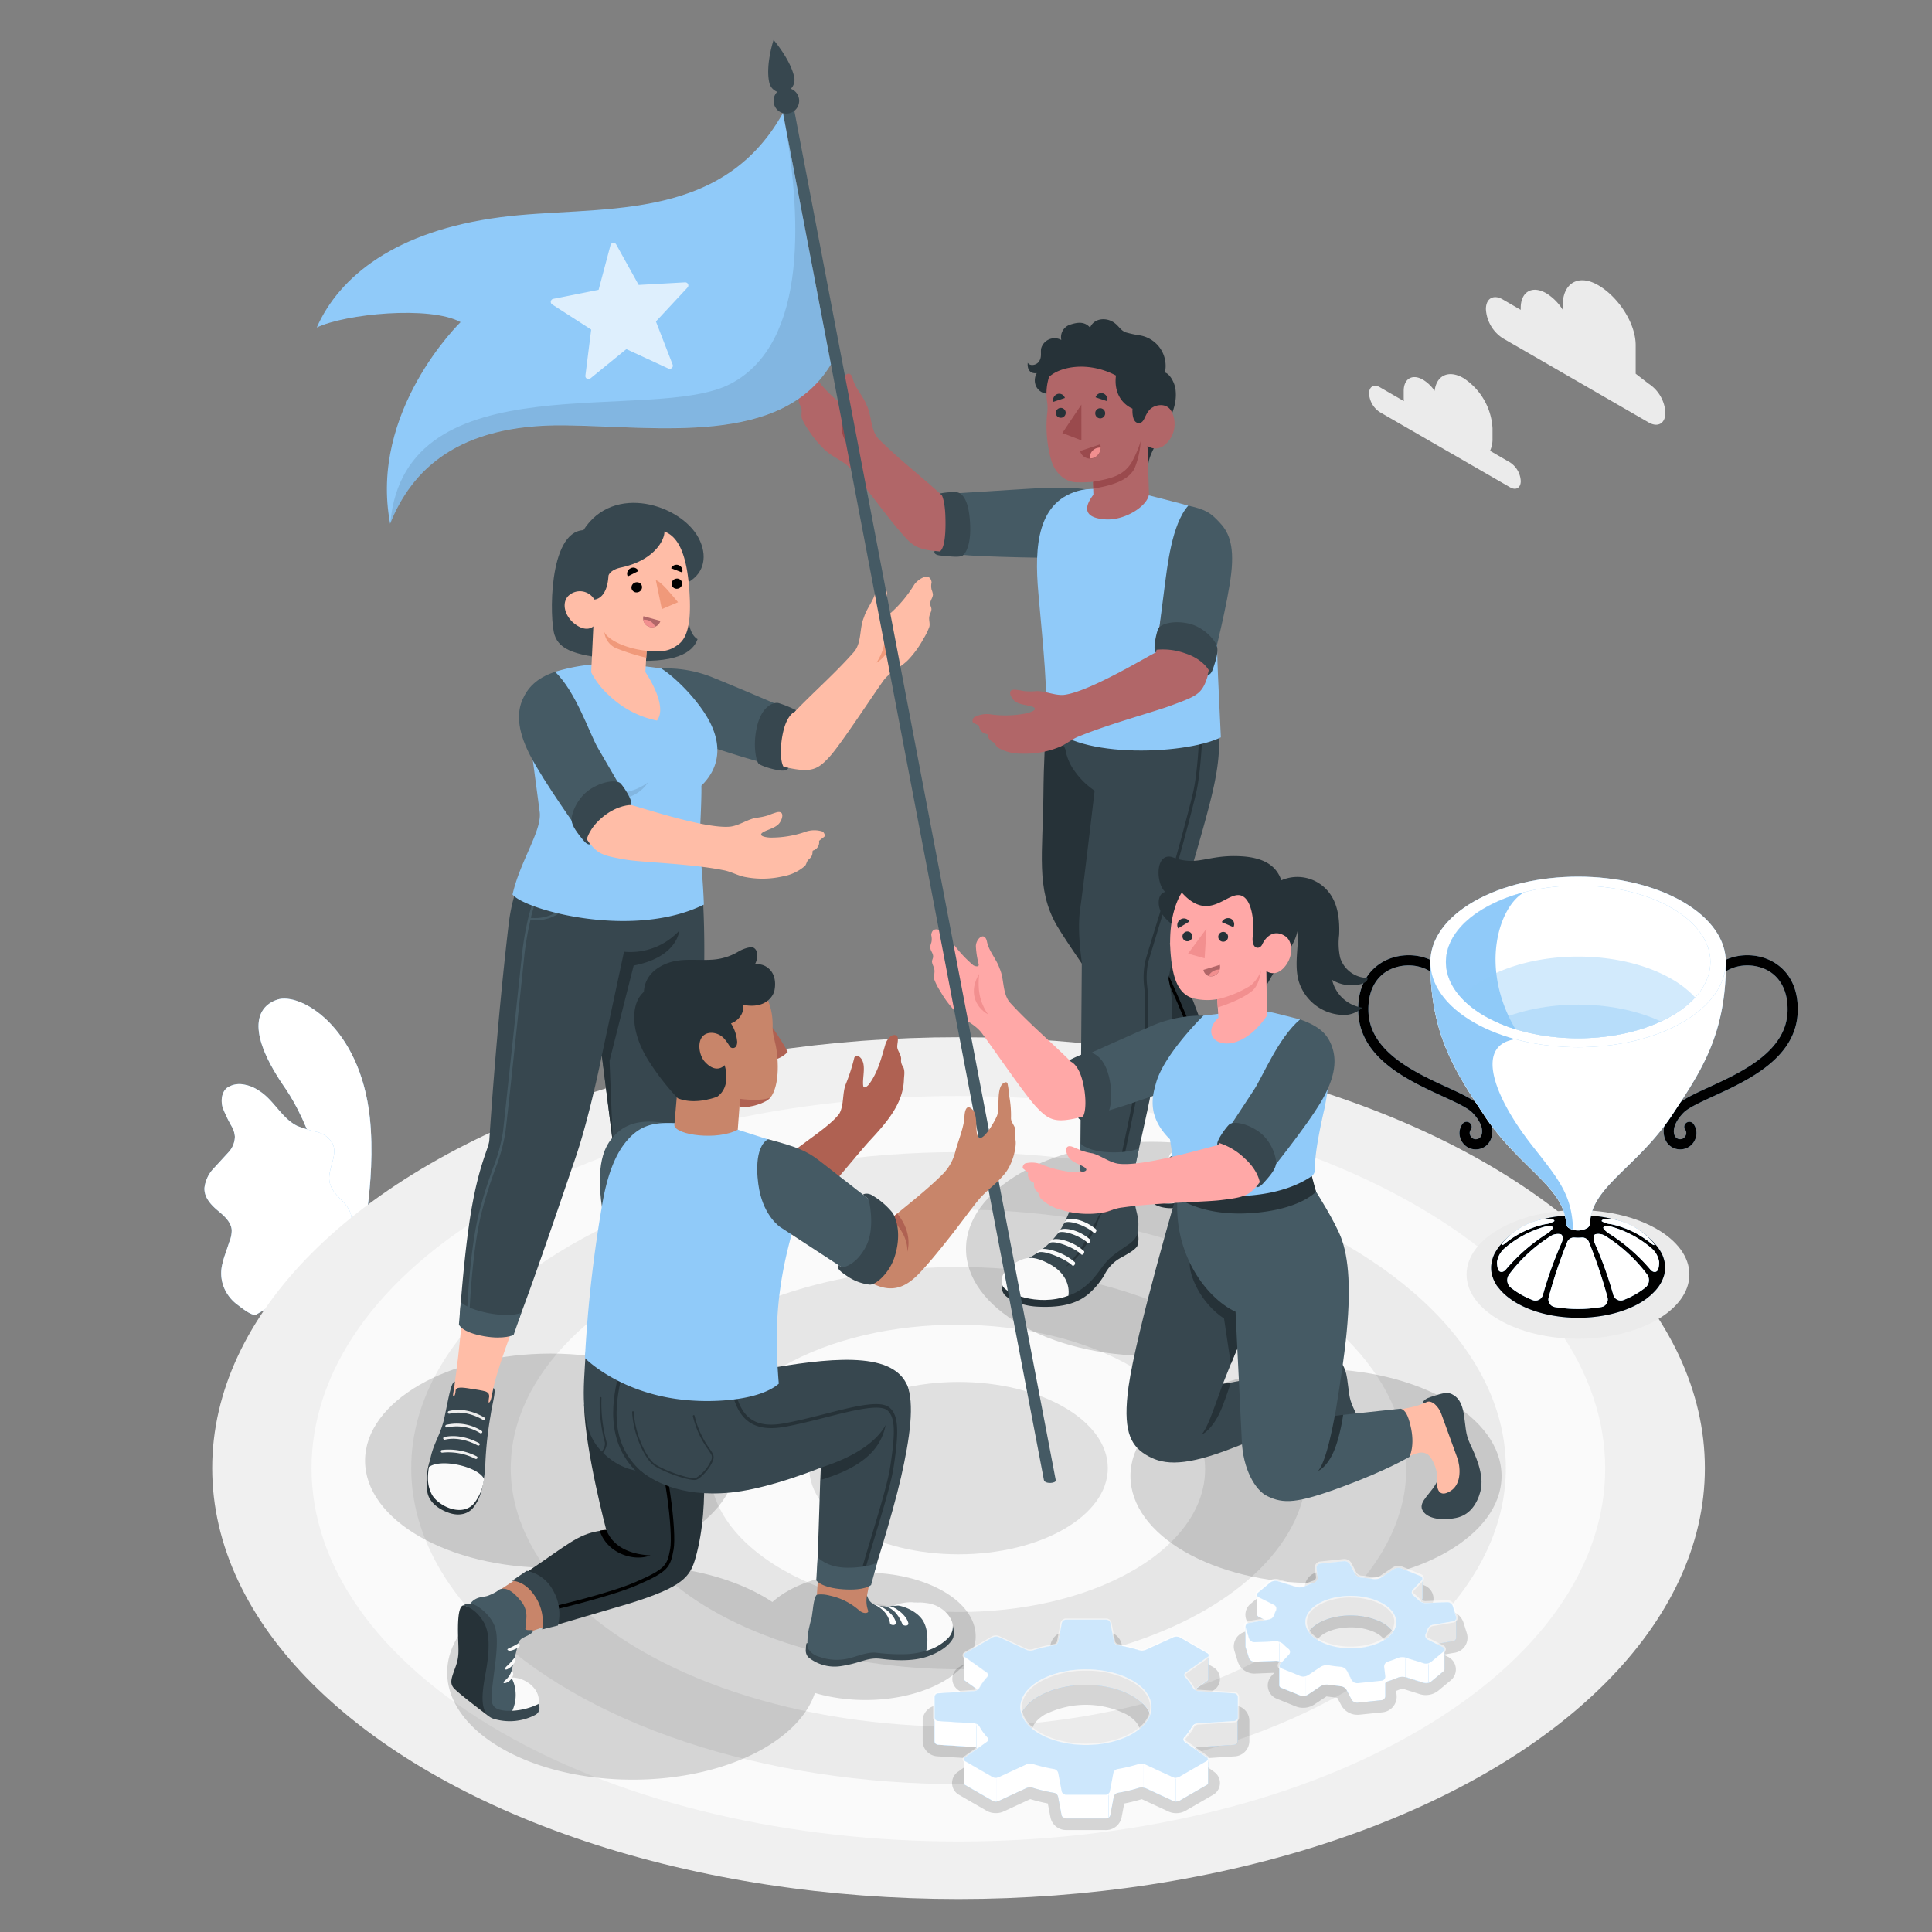 <svg xmlns="http://www.w3.org/2000/svg" xmlns:xlink="http://www.w3.org/1999/xlink" viewBox="0 0 500 500" xmlns:v="https://vecta.io/nano"><rect x="0" y="0" width="500" height="500" fill="#808080" stroke="none"/><style><![CDATA[.B{fill:#37474f}.C{fill:#90caf9}.D{fill:#263238}.E{fill:#fff}.F{fill:#455a64}.G{fill:#fafafa}.H{opacity:.15}.I{fill:#b16668}.J{fill:#ffbda7}.K{opacity:.2}.L{opacity:.1}.M{fill:#c8856a}.N{fill:#ebebeb}.O{fill:#f28f8f}.P{fill:#af6152}.Q{fill:#f0f0f0}.R{fill:#9a4a4d}.S{fill:#f0997a}.T{fill:#ffa8a7}]]></style><use xlink:href="#B" class="C"/><g class="E"><use xlink:href="#B" opacity=".65"/><path d="M88.52 320h-.08a.52.52 0 0 1-.41-.61c4.15-21.84-3.48-46.38-12.93-56.59a.53.53 0 1 1 .77-.72c9.62 10.4 17.4 35.34 13.19 57.5a.54.54 0 0 1-.54.42z"/></g><use xlink:href="#C" class="C"/><g class="E"><use xlink:href="#C" opacity=".3"/><path d="M77.29 334.48h0a.51.51 0 0 1-.46-.54c1.81-19.64-6.37-41.84-12.79-48.5a.49.49 0 0 1 0-.7.5.5 0 0 1 .7 0c6.56 6.79 14.91 29.36 13.07 49.28a.5.5 0 0 1-.52.46z"/><path d="M75.34 310.26h-.15a66.27 66.27 0 0 0-14.17-3 .49.49 0 0 1-.44-.54.47.47 0 0 1 .54-.45 67.89 67.89 0 0 1 14.41 3.08.49.49 0 0 1 .3.63.5.5 0 0 1-.49.28z"/></g><ellipse cx="248.07" cy="379.95" rx="193.15" ry="111.52" class="Q"/><path d="M129.7 448.28c-65.37-37.74-65.44-98.82-.14-136.43s171.28-37.61 236.73 0 65.52 98.69.14 136.43-171.36 37.72-236.73 0z" class="G"/><ellipse cx="248.07" cy="379.95" rx="141.64" ry="81.78" class="N"/><ellipse cx="248.07" cy="379.95" rx="115.89" ry="66.91" class="G"/><ellipse cx="248.07" cy="379.95" rx="90.14" ry="52.04" fill="#e6e6e6"/><path d="M202.54 406.23c-25.14-14.52-25.14-38.05 0-52.57s65.73-14.41 90.65.23 24.92 38.18 0 52.57-65.51 14.29-90.65-.23z" class="G"/><ellipse cx="248.07" cy="379.95" rx="38.63" ry="22.3" fill="#e0e0e0"/><ellipse cx="408.38" cy="329.83" rx="28.83" ry="16.64" class="N"/><ellipse cx="340.58" cy="381.99" rx="48.02" ry="27.72" class="H"/><ellipse cx="298.02" cy="323.21" rx="48.02" ry="27.72" class="H"/><ellipse cx="142.5" cy="378.03" rx="48.02" ry="27.72" class="H"/><path d="M244.14 411.82c-11.16-6.43-29.23-6.43-40.38 0a22.9 22.9 0 0 0-3.87 2.78 44.73 44.73 0 0 0-2.17-1.35c-18.76-10.83-49.16-10.83-67.92 0s-18.75 28.38 0 39.21 49.16 10.82 67.92 0c7-4.06 11.43-9.07 13.18-14.32 10.74 3.19 24.24 2.19 33.24-3 11.15-6.44 11.15-16.88 0-23.32z" class="H"/><path d="M357.11 100.22l6.22 3.59a7.86 7.86 0 0 1-.05-.83v-1.8c0-3.2 2.25-4.5 5-2.9a9.75 9.75 0 0 1 3 2.88c.46-4 3.62-5.53 7.46-3.31a16.6 16.6 0 0 1 7.52 13v2.7a7.07 7.07 0 0 1-.64 3.12l5.17 3a6.15 6.15 0 0 1 2.78 4.83c0 1.78-1.24 2.5-2.78 1.61l-33.7-19.45a6.17 6.17 0 0 1-2.78-4.83c.02-1.78 1.26-2.5 2.8-1.61zm69.55-.92l-3.35-2.58v-7.38c0-5.84-4.66-12.63-9.73-15.55h0c-5.06-2.93-9.16-.56-9.16 5.29v1.07a13.22 13.22 0 0 0-4.26-4.26h0c-3.64-2.1-6.6-.39-6.6 3.81v.49l-4.66-2.7c-2.4-1.38-4.35-.26-4.35 2.51a9.62 9.62 0 0 0 4.35 7.53l37.76 21.8c2.4 1.38 4.34.26 4.34-2.51a9.58 9.58 0 0 0-4.34-7.52z" class="N"/><use xlink:href="#D" class="C"/><use xlink:href="#D" class="K"/><use xlink:href="#E" class="C"/><use xlink:href="#E" class="L"/><use xlink:href="#F" class="C"/><use xlink:href="#F" class="H"/><use xlink:href="#G" class="C"/><use xlink:href="#G" class="E K"/><use xlink:href="#H" class="C"/><use xlink:href="#H" class="E K"/><g class="C"><path d="M370.16 249.23c.07 18.53 6.51 28.09 13.95 39.37 8.86 13.42 20.68 18.59 21.19 28a1.54 1.54 0 0 0 .91 1.27 3.46 3.46 0 0 0 .9.36c-.32-9.13-3.73-13-10.62-21.79-9.37-11.91-14.92-25.46-4.87-27.4 0 0-15.19-18.57-18.95-20.13h-2.47a1.88 1.88 0 0 0-.04.32z"/><use xlink:href="#I"/></g><use xlink:href="#I" opacity=".5" class="E"/><use xlink:href="#J" class="C"/><use xlink:href="#J" class="E K"/><g class="C"><path d="M394.54 230.9a40.56 40.56 0 0 0-10.32 4.1c-13.36 7.72-13.36 20.23 0 27.94a39.26 39.26 0 0 0 8 3.43c-9.6-16.23-4.07-32.12 2.32-35.47z"/><path d="M432.6 253.35c-13.36-7.71-35-7.71-48.39 0a25.34 25.34 0 0 0-6.1 4.78 25 25 0 0 0 6.11 4.79c13.36 7.71 35 7.71 48.38 0a25.4 25.4 0 0 0 6.11-4.78 25.38 25.38 0 0 0-6.11-4.79z" opacity=".4"/><path d="M429.84 264.35c-12.48-5.81-30.38-5.81-42.86 0 12.48 5.8 30.38 5.8 42.86 0z" opacity=".4"/></g><path d="M275.85 473.61a4.11 4.11 0 0 1-4-3.31l-.68-3.56a44.29 44.29 0 0 1-4.54-1.13l-6.93 3.21a4.71 4.71 0 0 1-2 .41h0a4.78 4.78 0 0 1-2.37-.6l-7.09-4.1a3.51 3.51 0 0 1-.3-6l3.71-2.68-.5-.77-8.67-.55a4 4 0 0 1-3.69-3.94v-5.27a4 4 0 0 1 3.7-3.94l8.66-.54.5-.78-3.65-2.67a3.52 3.52 0 0 1 .3-6l7.1-4.09a4.9 4.9 0 0 1 4.33-.2l6.93 3.21a49.36 49.36 0 0 1 4.54-1.13l.68-3.56a4.11 4.11 0 0 1 4-3.31h10.43a4.13 4.13 0 0 1 4 3.31l.68 3.56 4.54 1.13 6.93-3.21a4.9 4.9 0 0 1 4.33.2l7.09 4.09a3.51 3.51 0 0 1 .3 6l-3.71 2.68.5.78 8.66.55a3.94 3.94 0 0 1 3.7 3.93v5.27a4 4 0 0 1-3.7 3.94l-8.66.55-.5.77 3.72 2.68a3.52 3.52 0 0 1-.31 6l-7.09 4.1a4.78 4.78 0 0 1-2.37.6 4.71 4.71 0 0 1-2-.41l-6.93-3.21a45.62 45.62 0 0 1-4.54 1.13l-.68 3.56a4.11 4.11 0 0 1-4 3.31zm-5.26-30c-2.2 1.27-3.47 2.84-3.47 4.32s1.27 3 3.47 4.32a23.55 23.55 0 0 0 21 0c2.17-1.25 3.41-2.81 3.41-4.25s-1.26-3.05-3.47-4.32a23.47 23.47 0 0 0-21 0z" class="H"/><use xlink:href="#K" class="C"/><use xlink:href="#K" class="E K"/><path d="M306.68 449.62a.75.75 0 0 0 .1 1.16l2.37 1.7a1.62 1.62 0 0 1 .83-.34l9.45-.6a1 1 0 0 0 .89-.94v-7.39 1.24a1 1 0 0 1-.88.94L310 446a1.74 1.74 0 0 0-1.27.85 14.44 14.44 0 0 1-2.05 2.77zm6-21.22a.74.74 0 0 1-.28.41l-5.63 4a.76.76 0 0 0-.1 1.16 14.44 14.44 0 0 1 2 2.78 1.54 1.54 0 0 0 .47.52l3.26-2.35a.58.58 0 0 0 .28-.48h0zm-43.59 6.5c6.62-3.82 17.34-3.83 24 0 4.19 2.41 5.73 5.77 4.62 8.89-.5-1.7-2-3.37-4.61-4.87-6.62-3.82-17.35-3.82-24 0a10.94 10.94 0 0 0-4.73 4.51c-.89-3 .69-6.21 4.72-8.53z" class="L"/><use xlink:href="#L" class="C"/><use xlink:href="#L" opacity=".7" class="E"/><use xlink:href="#M" class="C"/><g opacity=".55" class="E"><use xlink:href="#M"/><path d="M286.29 464.81h-10.43a1.46 1.46 0 0 1-1.4-1.15l-.9-4.74a1 1 0 0 0-.75-.73 42.1 42.1 0 0 1-5.63-1.34 2.27 2.27 0 0 0-1.39.08l-7.2 3.33a2.21 2.21 0 0 1-1.88-.08l-7.1-4.1a.92.92 0 0 1-.5-.74.94.94 0 0 1 .42-.8l5.63-4a.41.41 0 0 0 .05-.64 15 15 0 0 1-2.06-2.85 1.39 1.39 0 0 0-1-.67l-9.46-.6a1.31 1.31 0 0 1-1.21-1.29v-5.27a1.31 1.31 0 0 1 1.21-1.29l9.46-.6a1.41 1.41 0 0 0 1-.66 14.73 14.73 0 0 1 2.06-2.86.48.48 0 0 0 .13-.35.43.43 0 0 0-.18-.28l-5.63-4.05a.94.94 0 0 1-.42-.79.92.92 0 0 1 .5-.75l7.1-4.1a2.25 2.25 0 0 1 1.88-.08l7.2 3.33a2.27 2.27 0 0 0 1.39.08 42.1 42.1 0 0 1 5.63-1.34 1 1 0 0 0 .75-.73l.9-4.74a1.47 1.47 0 0 1 1.4-1.15h10.43a1.47 1.47 0 0 1 1.39 1.15l.9 4.74a1 1 0 0 0 .75.73 42.1 42.1 0 0 1 5.63 1.34 2.35 2.35 0 0 0 1.39-.08l7.19-3.33a2.23 2.23 0 0 1 1.89.08l7.1 4.1a.92.92 0 0 1 .5.74.94.94 0 0 1-.42.8l-5.61 4.01a.43.43 0 0 0-.18.29.47.47 0 0 0 .13.34 15 15 0 0 1 2.06 2.85 1.39 1.39 0 0 0 1 .67l9.46.6a1.31 1.31 0 0 1 1.21 1.29v5.27a1.31 1.31 0 0 1-1.21 1.29l-9.46.6a1.39 1.39 0 0 0-1 .67 14.55 14.55 0 0 1-2.06 2.85.41.41 0 0 0 .05.64l5.63 4a.94.94 0 0 1 .42.8.92.92 0 0 1-.5.74l-7.09 4.1a2.29 2.29 0 0 1-1.9.08l-7.19-3.33a2.35 2.35 0 0 0-1.39-.08 42.1 42.1 0 0 1-5.63 1.34 1 1 0 0 0-.75.73l-.9 4.74a1.46 1.46 0 0 1-1.41 1.19zm-19.67-8.73a2.65 2.65 0 0 1 .77.11 42.55 42.55 0 0 0 5.53 1.31 1.72 1.72 0 0 1 1.33 1.29l.9 4.74a.76.76 0 0 0 .71.59h10.43a.75.75 0 0 0 .7-.59l.9-4.74a1.72 1.72 0 0 1 1.33-1.29 42.55 42.55 0 0 0 5.53-1.31 2.94 2.94 0 0 1 1.9.11l7.19 3.33a1.6 1.6 0 0 0 1.25-.05l7.09-4.1c.1-.05.16-.12.16-.18s0-.13-.14-.2l-5.62-4a1.08 1.08 0 0 1-.47-.78 1.15 1.15 0 0 1 .31-.89 14 14 0 0 0 2-2.72 2.1 2.1 0 0 1 1.56-1l9.45-.59a.61.61 0 0 0 .56-.6v-5.27a.61.61 0 0 0-.56-.59l-9.45-.6a2.1 2.1 0 0 1-1.56-1 13.72 13.72 0 0 0-2-2.72 1.15 1.15 0 0 1-.31-.89 1.08 1.08 0 0 1 .47-.78l5.62-4c.09-.07.14-.14.14-.2s-.06-.12-.16-.18l-7.09-4.1a1.6 1.6 0 0 0-1.25-.05l-7.19 3.33a2.94 2.94 0 0 1-1.9.11 43.83 43.83 0 0 0-5.53-1.31 1.72 1.72 0 0 1-1.33-1.29l-.9-4.74a.75.75 0 0 0-.7-.58h-10.43a.75.75 0 0 0-.71.58l-.9 4.74a1.72 1.72 0 0 1-1.33 1.29 44.24 44.24 0 0 0-5.53 1.31 2.94 2.94 0 0 1-1.9-.11L258.3 424a1.6 1.6 0 0 0-1.25.05l-.17-.3.17.3-7.09 4.1c-.1.06-.16.12-.16.18s0 .13.14.2l5.62 4a1.08 1.08 0 0 1 .47.78 1.15 1.15 0 0 1-.31.89 13.72 13.72 0 0 0-2 2.72 2.1 2.1 0 0 1-1.56 1l-9.45.59a.62.62 0 0 0-.56.6v5.27a.62.62 0 0 0 .56.6l9.45.59a2.1 2.1 0 0 1 1.56 1 13.72 13.72 0 0 0 2 2.72 1.15 1.15 0 0 1 .31.89 1.08 1.08 0 0 1-.47.78l-5.62 4.05a.26.26 0 0 0-.14.19c0 .06.06.13.16.18l7.09 4.1a1.6 1.6 0 0 0 1.25.05l7.19-3.33a2.88 2.88 0 0 1 1.13-.12zm14.45-4.14a24.93 24.93 0 0 1-12.16-2.9c-3.31-1.92-5.14-4.48-5.14-7.23s1.83-5.3 5.14-7.21c6.71-3.87 17.61-3.87 24.32 0h0c3.31 1.91 5.14 4.47 5.14 7.22s-1.83 5.3-5.14 7.22a24.93 24.93 0 0 1-12.16 2.9zm0-19.56a24.15 24.15 0 0 0-11.81 2.82c-3.09 1.78-4.79 4.13-4.79 6.61s1.7 4.84 4.79 6.62c6.51 3.76 17.11 3.76 23.62 0 3.09-1.78 4.79-4.13 4.79-6.61s-1.7-4.84-4.79-6.62a24.15 24.15 0 0 0-11.81-2.82z"/></g><path d="M347.09 441.25l-1-1.86-2.8-.36h0l-3.19 2.12a5.25 5.25 0 0 1-2.87.83 5 5 0 0 1-1.83-.34l-4.93-2a3.68 3.68 0 0 1-1.33-6l.67-.72-5.23.21a4.54 4.54 0 0 1-4.24-3.1l-.85-2.73a3.93 3.93 0 0 1 3.11-5.08l2.88-.49-1.06-.53a3.65 3.65 0 0 1-.71-6.18l3.14-2.62a5.22 5.22 0 0 1 3.28-1.14 4.69 4.69 0 0 1 1.42.21l4.67 1.46h.07l1.52-.6-.11-.95a4.09 4.09 0 0 1 3.62-4.55l6.15-.64h.45a4.72 4.72 0 0 1 4.12 2.49l.95 1.86 2.81.36h0l3.19-2.12a5.24 5.24 0 0 1 2.87-.82 4.8 4.8 0 0 1 1.83.34l4.93 2a3.68 3.68 0 0 1 1.33 6l-.67.72 5.23-.21a4.55 4.55 0 0 1 4.24 3.11l.85 2.72a3.93 3.93 0 0 1-3.11 5.08l-2.88.49 1.06.54a3.65 3.65 0 0 1 .71 6.18l-3.14 2.61a5.17 5.17 0 0 1-3.29 1.14 4.67 4.67 0 0 1-1.41-.21l-4.63-1.47h-.07l-1.52.6.11 1a4.07 4.07 0 0 1-3.62 4.54l-6.16.64a3.17 3.17 0 0 1-.44 0 4.72 4.72 0 0 1-4.12-2.53zm-5.26-17.86c-.42.35-1.11 1-1 1.71s1 1.78 3.16 2.64a15 15 0 0 0 5.58 1c3.13 0 6.1-.85 7.75-2.22.42-.35 1.11-1 1-1.71s-1-1.79-3.16-2.65a15.18 15.18 0 0 0-5.57-1c-3.14 0-6.11.84-7.76 2.23z" class="H"/><use xlink:href="#N" class="C"/><use xlink:href="#N" class="E K"/><path d="M369 422.83a1.06 1.06 0 0 0 .45 1.45l2.25 1.14 4.36-.75a.92.92 0 0 0 .79-.89v-5a.91.91 0 0 1-.79.83l-5.36.92a1.82 1.82 0 0 0-1.3 1.25 9.15 9.15 0 0 1-.4 1.05zm-.92-14.29a.79.79 0 0 1-.24.55l-2.24 2.37a1 1 0 0 0 .14 1.44 12.25 12.25 0 0 1 1.35 1.2 1.89 1.89 0 0 0 .46.36l.29-.31a.79.79 0 0 0 .24-.55h0zm-11.8 5.69c4.6 1.85 6.22 5.24 4.19 8.11a9.09 9.09 0 0 0-4.19-3c-5.34-2.14-12.66-1.38-16.37 1.71a6.85 6.85 0 0 0-1.24 1.32c-1.43-2-1.1-4.45 1.24-6.39 3.7-3.13 11.03-3.89 16.37-1.75z" class="L"/><use xlink:href="#O" class="C"/><use xlink:href="#O" opacity=".7" class="E"/><use xlink:href="#P" class="C"/><g opacity=".55" class="E"><use xlink:href="#P"/><path d="M351.21 436a2.17 2.17 0 0 1-1.84-1.1l-1.22-2.39a1.76 1.76 0 0 0-1.25-.8l-3.23-.4a2.66 2.66 0 0 0-1.67.33l-3.31 2.2a2.8 2.8 0 0 1-2.33.24l-4.92-2a1.19 1.19 0 0 1-.76-.82 1.17 1.17 0 0 1 .34-1.07l2.23-2.38a.51.51 0 0 0 .15-.39.58.58 0 0 0-.24-.42 13.93 13.93 0 0 1-1.39-1.24 2.42 2.42 0 0 0-1.49-.64l-5.63.23a1.93 1.93 0 0 1-1.85-1.31l-.85-2.72a1.37 1.37 0 0 1 1.09-1.78l5.35-.91a1.43 1.43 0 0 0 1-1 8.5 8.5 0 0 1 .42-1.12.64.64 0 0 0-.25-.88l-3.95-2a1.14 1.14 0 0 1-.68-.88 1.18 1.18 0 0 1 .46-1l3.14-2.62a2.68 2.68 0 0 1 2.29-.45l4.79 1.5a3 3 0 0 0 1.74-.12 26.65 26.65 0 0 1 2.61-1 .92.92 0 0 0 .62-.93l-.28-2.33a1.48 1.48 0 0 1 1.34-1.68l6.15-.65a2.15 2.15 0 0 1 2 1.1l1.22 2.38a1.77 1.77 0 0 0 1.25.81c1.09.08 2.17.22 3.23.4a2.74 2.74 0 0 0 1.67-.33l3.31-2.2a2.77 2.77 0 0 1 2.33-.24l4.92 2a1.12 1.12 0 0 1 .42 1.9l-2.23 2.38a.46.46 0 0 0-.15.39.56.56 0 0 0 .24.41 15.3 15.3 0 0 1 1.39 1.24 2.38 2.38 0 0 0 1.49.65l5.63-.23a1.9 1.9 0 0 1 1.85 1.3l.85 2.72a1.4 1.4 0 0 1-.13 1.15 1.37 1.37 0 0 1-1 .63l-5.35.92a1.42 1.42 0 0 0-1 .95 8.62 8.62 0 0 1-.42 1.13.63.63 0 0 0 .25.88l3.95 2a1.17 1.17 0 0 1 .68.89 1.18 1.18 0 0 1-.46 1l-3.14 2.61a2.69 2.69 0 0 1-2.29.46l-4.79-1.5a3 3 0 0 0-1.74.11 26.66 26.66 0 0 1-2.61 1 .89.89 0 0 0-.62.92l.28 2.34a1.51 1.51 0 0 1-1.34 1.68l-6.15.64zm-7.85-5.58a2.25 2.25 0 0 1 .46 0q1.55.27 3.15.39a2.56 2.56 0 0 1 1.94 1.27l1.23 2.39a1.29 1.29 0 0 0 1.16.63l6.15-.65a.59.59 0 0 0 .44-.24.63.63 0 0 0 .14-.48l-.29-2.33a1.79 1.79 0 0 1 1.22-1.86 23.6 23.6 0 0 0 2.53-.93 3.74 3.74 0 0 1 2.33-.14l4.79 1.5a1.81 1.81 0 0 0 1.48-.3l3.15-2.61a.36.36 0 0 0 .15-.26c0-.08-.08-.16-.21-.22l-3.95-2a1.51 1.51 0 0 1-.65-2 5.84 5.84 0 0 0 .38-1 2.27 2.27 0 0 1 1.65-1.56l5.35-.91a.52.52 0 0 0 .42-.68l-.86-2.72a1.06 1.06 0 0 0-1-.7l-5.62.23a3.1 3.1 0 0 1-2.15-.91 13.39 13.39 0 0 0-1.3-1.16 1.41 1.41 0 0 1-.57-1 1.34 1.34 0 0 1 .38-1.05l2.23-2.38a.35.35 0 0 0 .13-.3.37.37 0 0 0-.24-.21l-4.92-2a1.9 1.9 0 0 0-1.53.16l-3.31 2.19a3.59 3.59 0 0 1-2.3.47q-1.54-.27-3.15-.39a2.59 2.59 0 0 1-1.94-1.27l-1.23-2.31a1.28 1.28 0 0 0-1.16-.63l-6.15.64a.63.63 0 0 0-.44.24.65.65 0 0 0-.14.48l.29 2.34a1.77 1.77 0 0 1-1.23 1.85l-2.52.93a3.74 3.74 0 0 1-2.33.15l-4.79-1.5a1.84 1.84 0 0 0-1.49.29l-3.14 2.62c-.1.09-.16.18-.15.26s.08.15.21.21l3.95 2a1.49 1.49 0 0 1 .65 2 7 7 0 0 0-.39 1 2.21 2.21 0 0 1-1.64 1.55l-5.35.92a.53.53 0 0 0-.38.24.55.55 0 0 0 0 .44l.85 2.72a1.08 1.08 0 0 0 1 .7l5.62-.23a3.13 3.13 0 0 1 2.15.9 13.46 13.46 0 0 0 1.3 1.17 1.41 1.41 0 0 1 .57 1 1.39 1.39 0 0 1-.38 1.05l-2.24 2.38a.36.36 0 0 0-.12.29.38.38 0 0 0 .24.22l4.92 2a1.9 1.9 0 0 0 1.53-.16l3.31-2.2a3.59 3.59 0 0 1 1.81-.5zm6.18-3.43a18.69 18.69 0 0 1-6.83-1.23c-3-1.21-4.93-3.14-5.27-5.3a5.26 5.26 0 0 1 2.2-4.88c3.8-3.17 11.34-4 16.8-1.78 3 1.21 4.93 3.14 5.27 5.3a5.26 5.26 0 0 1-2.2 4.88c-2.35 2.02-6.13 3.02-9.97 3.02zm0-13.57c-3.63 0-7.18 1-9.39 2.82a4.39 4.39 0 0 0-1.9 4.08c.29 1.86 2 3.55 4.74 4.64 5.2 2.08 12.35 1.34 15.93-1.64a4.43 4.43 0 0 0 1.9-4.09c-.29-1.85-2-3.54-4.74-4.63a17.82 17.82 0 0 0-6.5-1.15z"/></g><path d="M264.3 327.44l4.29-2.84a23.07 23.07 0 0 0 4.15-3.09 25.52 25.52 0 0 0 5-8 29.44 29.44 0 0 0 1.39-4.86c.81-4.24.74-23.63.89-29.86l16.47 7.94a181.45 181.45 0 0 0-3.75 20.54c-.26 5.11 2.63 11.37-2.07 14.74-.93.66-2 1.11-3 1.7-3.17 1.91-5.34 5.18-8.21 7.54a19.4 19.4 0 0 1-7.28 3.66 11.37 11.37 0 0 1-3.32.69 27.57 27.57 0 0 1-4.32-.61 7.14 7.14 0 0 1-2.52-.91 3.1 3.1 0 0 1-1.46-2.21 3.32 3.32 0 0 1 1.06-2.57 10.91 10.91 0 0 1 2.31-1.62z" class="I"/><path d="M294.44,319.12a5.75,5.75,0,0,1-.14,3.42c-.65.88-1.67,1.56-4.13,2.91a10.2,10.2,0,0,0-4.38,4.56,20.05,20.05,0,0,1-3.81,4.62c-2.77,2.51-6.86,3.89-13.57,3.53-4.2-.22-7.63-2-8.53-3.19a3.22,3.22,0,0,1-.57-2.54Z" class="D"/><path d="M293.53 308.35c0-.65-.58-1.35-.81-1.11a5.8 5.8 0 0 1-.6 2.55 10.81 10.81 0 0 1-6.32 4s.23-.73-1.32-1.32-5.5-2.11-6.32-1.69-1.68 4.67-4.37 8.41a22.43 22.43 0 0 1-9.11 7.12c-2.39 1-5.12 3-5.11 6.19 2.44 3.52 9 3.93 13.05 3.61 7.12-.58 10.35-5.1 12.34-7.81s2.66-3.12 5.91-5.42c1.42-1 2.9-1.72 3.57-3.77.71-5.01-.96-5.11-.91-10.76z" class="B"/><path d="M276.5 335.31c.39-2.65-.82-6-4.87-8.18s-5.8-1.67-7.21-1.14-6.27 3-5 6.66c.46 1.83 8.97 5.69 17.08 2.66z" class="G"/><path d="M285.8 313.8a1.57 1.57 0 0 0-1.06.36 3.44 3.44 0 0 0-.65 1l-1 2-2.15 3.93a38.21 38.21 0 0 1-2.45 3.7 19.71 19.71 0 0 1-3 3.26 13.52 13.52 0 0 0 3.41-2.91 26.47 26.47 0 0 0 2.63-3.68 42.57 42.57 0 0 0 2.07-4l.85-2.1a4 4 0 0 1 .46-1 1.68 1.68 0 0 1 .89-.56z" class="D"/><path d="M277.45 327.46c-1.26-1.35-6.87-3.95-8.75-3.35l-.45.29a2.23 2.23 0 0 1 1.05-1.06c.88-.51 5.76.49 8.89 3.35.16.5-.32 1.15-.74.77zm2.33-2.86c-1.25-1.35-6.14-3.58-8-3l-.37.35a1.81 1.81 0 0 1 1-1.12c.88-.51 5 .12 8.17 3 .11.5-.38 1.17-.8.77zm1.62-3.01c-1.29-1.32-5.6-3.27-7.47-2.62l-.28.41a2 2 0 0 1 .72-1.1c.83-.6 4.55-.26 7.75 2.51.18.49-.29 1.21-.72.8zM283 319c-1.29-1.32-5.6-3.27-7.47-2.61l-.23.44a1.74 1.74 0 0 1 .67-1.13c.83-.61 4.55-.27 7.75 2.51.14.47-.33 1.13-.72.79z" class="G"/><path d="M298.84 306.1c1.31-2.35 3-4.11 3.92-5.83a16.36 16.36 0 0 0 2.16-6.51 52.63 52.63 0 0 0 .22-7.46c-.06-4.9-6.4-13.52-12.44-20.81l16.46-4 6.41 16.2.14.2h0c1 1.43 2.81 1.88 4.17 4.1h0a4.32 4.32 0 0 1-.25 4.63c-.13.19-.26.38-.39.6a21.75 21.75 0 0 0-2.3 4.25c-.69 1.88-.37 4.42-.33 7.13a7.18 7.18 0 0 1-2.32 6c-1.43 1.46-6.29 4.69-9.85 5.12-5.65.75-6.9-1.26-5.6-3.62z" class="I"/><path d="M320.76,283.17a4.24,4.24,0,0,1,1.37,2.59,13.71,13.71,0,0,1-2.28,4.8c-1.42,2-2,2.88-1.89,4.76a16.91,16.91,0,0,1-.87,7.34,15.36,15.36,0,0,1-9.15,9c-4.5,1.81-7.67.77-8.83.2s-.93-2.4-.93-2.4Z" class="D"/><path d="M315.53 277.59a2.72 2.72 0 0 1 .66 2.3c-.43 2.61-3.91 5.15-4.87 5.8a3.52 3.52 0 0 0-1.74-.85c-1.59-.45-4.41 0-4.89.63s.4 5.14-.32 9.09a17.72 17.72 0 0 1-4.1 8.52c-1.51 1.71-3.91 3.95-1.89 7.12 1.44.91 8.22 1.86 13.69-2.77 4.85-4.12 4.81-9.77 4.71-12.69s1.12-4.32 2.81-7.41c.74-1.34 1.4-2.32 1.17-4.16a12.21 12.21 0 0 0-5.23-5.58z" class="B"/><path d="M312.07 307.43a6.47 6.47 0 0 0-4.46-5.7c-4.24-1.13-6.67-.33-7.86.73-1 .88-5 4.71-1.57 7.8 1.07 1.19 7.43 2.96 13.89-2.83z" class="G"/><path d="M311.32 285.69a1.42 1.42 0 0 0-.7.71 3.2 3.2 0 0 0-.15 1l-.07 2c0 1.29-.11 2.59-.22 3.87a37.56 37.56 0 0 1-.55 3.83 18.1 18.1 0 0 1-1.15 3.71 12.24 12.24 0 0 0 1.59-3.6 22.52 22.52 0 0 0 .7-3.89 34.41 34.41 0 0 0 .13-3.93c0-.65-.06-1.31-.11-1.95a3.7 3.7 0 0 1 0-.94 1.56 1.56 0 0 1 .53-.81z" class="D"/><path d="M309.49 300c-1.29-1-5.62-1.55-6.8-.49l-.22.41a2.17 2.17 0 0 1 .43-1.32c.5-.73 3.85-1.64 6.9.45.26.46.09 1.23-.31.95zm.77-3.26c-1.23-1.12-5.05-1.46-6.29-.48l-.11.37a1.3 1.3 0 0 1 .29-1.25c.53-.69 4.09-1.34 6.48.43.23.47.02 1.19-.37.93zm.5-3.1c-1.22-1.12-5-1.53-6.2-.54v.43a1.06 1.06 0 0 1 .14-1.25c.53-.7 4.08-1.34 6.48.43.19.46-.02 1.22-.42.93zm.15-3.3c-1.26-1.07-5.05-1.3-6.26-.26v.37a1.11 1.11 0 0 1 0-1.16c.46-.75 4.15-1.57 6.61.11.24.46.06 1.22-.35.94z" class="G"/><path d="M271.57 180.47s-1.39 8.1-1.54 25.44c-.12 14.52-2 24.19 3.47 33.61 4.93 8.4 26.41 37.89 28.66 40.82 0 0 7.83-.36 11.87-6.71 0 0-3.91-11.82-8.11-21.65l-8.29-19.43 12-44.42z" class="D"/><path d="M311 275.84l.77-.23c-2.88-9.67-14.92-37.15-20.18-42.47l-.56.56c5.07 5.13 17.19 32.78 19.97 42.14z"/><g class="B"><path d="M312.06,267.91c-1.47,3-9.38,8.78-13.22,7.94L303,281.6c3.54.31,9.33-3.33,11.46-7.09Z"/><path d="M273.29 184.16l36.35 4-12 44.42 6.12 14.34c-.29.85-1.23 5.75-1.31 6.05-.29 1 2.07 5.13 0 17.33-.39 2.35-1.35 5.74-1.92 7.92l-19.38-27.08c-.46-.83-1.19-2.3-1.19-2.3s-1.26-7.93-.41-13.65c.72-4.82 3.74-30.57 3.74-30.57a19.77 19.77 0 0 1-5.22-5.13 13 13 0 0 1-2.34-5.54 82 82 0 0 1-2.44-9.79z"/><path d="M315.37 180.35c0 6.62.32 9 .09 13.79-.29 6-1.85 12-3.69 18.75s-10.66 36.89-11.35 39.28c.69 5.23 1.44 9.87-.67 21.17-3.05 16.32-6.58 30.7-6.58 30.7s-8.48 1.95-13.61-1.32l.44-57.55c.58-9.31 6-41.93 6-41.93a26.86 26.86 0 0 1-14.42-22.77z"/></g><path d="M296.4 248.73c.5-1.85 1.91-6.42 3.7-12.21 3-9.73 7.19-25.24 8.61-31.18 1.7-7.09 1.9-22 1.9-22.11h.8c0 .15-.2 15.11-1.92 22.28-1.42 6-5.45 21-8.63 31.23l-3.69 12.19a19.54 19.54 0 0 0-.23 6.66 66.67 66.67 0 0 1-.69 16.93c-1.24 7.9-4.57 23.48-6.43 32l-.83.05c1.85-8.45 5.22-24.21 6.47-32.17a66.71 66.71 0 0 0 .69-16.75 20.23 20.23 0 0 1 .25-6.92z" class="D"/><path d="M294.78 297.19c-3.07 1.49-12.66 1.68-15.26-1.42v7.12c2.69 2.48 9.71 3 13.81 1.26z" class="F"/><path d="M244.9 142.9c4.44.45 22.19.88 22.19.88l10.21-13.91c-8.23-3.39-8.24-1.44-20.08-1.61l-13.47-.09c-5.34-4.91-11.21-9.39-16.48-14.69-2.07-2.42-1.61-5.91-3-8.64-.9-2.39-2.9-4.25-3.56-6.78-.71-2.89-3-.51-2.81 1.42a23.2 23.2 0 0 0 .89 4.4c0 .21.07.47-.1.61a2 2 0 0 1-1.3-.24 32.7 32.7 0 0 1-6.67-7.07c-1.06-1.34-4.28-3.13-4.49-.28a4.36 4.36 0 0 1 .13 1.9 5.48 5.48 0 0 0-.27 1.25c0 .87.88 1.56.86 2.44 0 .41-.23.8-.24 1.22 0 .68.49 1.26.67 1.92.24.87-.12 1.83.15 2.7a16.8 16.8 0 0 0 1.73 3 25.71 25.71 0 0 0 4 4.9c2.09 2.12 5.17 3 7.1 5.31 3.84 4.77 11.72 15.59 14.91 18.54 2.43 2.32 5.19 2.37 9.63 2.82z" class="I"/><path d="M219.05 106.46c-.27 4.16.44 7.3 2.73 10.36-3.46-1.82-5.29-5.76-2.73-10.36z" class="R"/><path d="M281,126.65c-5.29-.83-11.8-.33-17.4,0l-19,1.19a31.74,31.74,0,0,1,1.13,7.59c.19,5.45-1.88,7.58-1.88,7.58s4.36.64,9.57.88c7.36.34,15.75.44,15.75.44Z" class="F"/><path d="M247.66 127.4a16.4 16.4 0 0 0-4.4.32l.49.45s.77 1.41.91 5.29c.15 4.11-.1 8.41-1.45 9.27l-1.31-.15s-.62 1 1.6 1.2 4.89.59 5.72-.06c.59-.46 2.06-2.52 1.86-7.74-.24-6.34-1.88-8.32-3.42-8.58z" class="B"/><path d="M268.72 153.4c-1.07-12.1-.3-24 11.19-26.59 2.22-.5 9.69-.56 15.48.9 8.79 2.24 12.25 3 16.07 4.57 0 0 3.3 5.59 3.43 27 .08 13.91.43 17.08 1.07 31.54-9.54 4.71-39.56 5.69-45.41-4.46.56-8.68-.38-16.57-1.83-32.96z" class="C"/><path d="M307.76 131.38c-1.32 1.58-3.51 6.58-4.85 13.69-2.14 11.44-3.73 23.78-3.73 23.78-1.12.31-17.34 10.36-24 11-2.34.13-4.54-1-6.88-1a16.63 16.63 0 0 1-3.31 0 22.24 22.24 0 0 0-2.29-.36c-2.1-.1-1.25 1.94-.09 2.94 1.32 1.14 4.1 1 5 1.68s-1.17 1.31-1.94 1.49a27.58 27.58 0 0 1-9 .32 6.89 6.89 0 0 0-4.53.7c-.43.23-.68 1.27-.17 1.51 1 .43 1.43.69 1.43.69a2.22 2.22 0 0 0 2 2.14c.45.11-.1 1.17 1.59 2.08.55.29.74 1 1.2 1.41a11.73 11.73 0 0 0 6.16 1.59 23.45 23.45 0 0 0 9.53-1.6c1.92-.7 3.48-2.18 5.42-2.89 7.84-3.23 19.94-6.49 23.86-8 8.07-3 8.42-3 10.45-11.88 2.45-10.71 3.81-19.32 4.61-23.76.95-5.91-2-14.06-10.46-15.53z" class="I"/><path d="M307.53 130.85c4.72 1.07 5.79 1.93 8 4.25s4 5.47 3.11 13.28-4.64 22.35-4.64 22.35l-14.45-4.42 1.84-14.39c.71-5.24 1.83-16.23 6.14-21.07z" class="F"/><path d="M299.33,168.15a17,17,0,0,1,7.43.95c4.57,1.47,6.08,4.36,6.08,4.36l-.31,1.15s.78.34,1.44-1.66,1.42-4.23.95-5.77-3.42-5-7.48-5.85-7.2.27-7.69,1.36-1.52,5.75-.56,6.16Z" class="B"/><path d="M297.15,120.27c.4-3.7,3.8-7.74,5.24-11s2.19-5.62,1.83-8.5c-.21-1.7-1.44-4-2.74-4.37A8,8,0,0,0,295,86.8a27.67,27.67,0,0,1-3.57-.76c-1.41-.49-1.79-1.58-3-2.46-2-1.5-5.25-1.34-6.32,1.2-1.38-1.57-3.1-1.42-5.07-.79a3.4,3.4,0,0,0-2.37,4,3.6,3.6,0,0,0-5.25,2.3c-.11,1.17.2,2.13-.49,3.21s-2.4,1.31-2.95.39c-.17,1.66.55,2.88,2.33,2.68a3.73,3.73,0,0,0-.27,3.17,3.44,3.44,0,0,0,3.22,2.16,5.25,5.25,0,0,0,3.17,4.22c2.78,1.12,5.8,1.35,8.74,1.77l3.5.51c.21,0,1.25,0,1.39.19Z" class="D"/><path d="M301.29 115.26a3.54 3.54 0 0 1-4.32.14l.38 12.47c-.26 3-6.17 6.88-11.26 6.54-5.85-.38-5.51-3.24-3.12-6.38l-.09-3.34a36.19 36.19 0 0 1-4.55.12c-2.89-.22-5.2-2.41-6.21-5.47a32.35 32.35 0 0 1-1.12-12.29 10.91 10.91 0 0 0 0-3 14.21 14.21 0 0 1 .5-6.52c3-2.74 10.24-4.06 17.31-.34-.54 4.1 1.24 7.21 4.28 8.57-.07 1.1 0 3.88 1.76 3.71 1.3-.11 1.28-1.74 2.52-3.26s4.32-2.09 5.66 0a7 7 0 0 1-1.74 9.05z" class="I"/><path d="M282.88,124.69c4.52-.82,7.76-1.49,9.93-4.93a29.12,29.12,0,0,0,2.4-5.57,22.08,22.08,0,0,1-1.53,6.88c-1,2.18-3.66,4.3-10.75,5.36Z" class="R"/><path d="M283.45 107.05a1.3 1.3 0 0 0 1.38 1.23 1.32 1.32 0 0 0 1.18-1.43 1.284 1.284 0 1 0-2.56.2zm.08-4.22l3 1a1.65 1.65 0 0 0-1-2 1.54 1.54 0 0 0-2 1zM272.59 104l3-1a1.53 1.53 0 0 0-2-1 1.67 1.67 0 0 0-1 2zm.66 3a1.28 1.28 0 1 0 1.18-1.43 1.32 1.32 0 0 0-1.18 1.43z" class="D"/><path d="M274.93 112.07l4.94 1.9-.01-9.25-4.93 7.35zm9.8 2.93l-5.21 1.74a2.7 2.7 0 0 0 3.43 1.83 2.89 2.89 0 0 0 1.78-3.57z" class="R"/><path d="M284.18 115.89a3 3 0 0 1 .66-.06 2.85 2.85 0 0 1-1.89 2.69 2.94 2.94 0 0 1-.87.12 2.51 2.51 0 0 1 2.1-2.75z" class="O"/><path d="M172.71 352.06c.25-4.35 4-39.57 4-39.57l-18.14 9.24c1.08 19.58 2.53 28.9 2.54 32.27h0a4 4 0 0 1 .06.7c-.27 3.84 4.16 6.25 7.54 9.08a67.83 67.83 0 0 0 9.22 6.7c2.51 1.43 7.77 1.94 8.54.41-4.11-3.47-8.89-7.28-12.08-11.13-1.5-1.83-1.91-3.65-1.68-7.7z" class="J"/><path d="M193.61,375.58a3.12,3.12,0,0,1-.9,3.26c-1.48,1-5.72,2.59-11.1,1.52s-8.19-2.88-10.23-4.76-4.9-4.54-7.32-5.23a15.34,15.34,0,0,1-5.32-2.53c-.68-.73-.36-3.68-.36-3.68Z" class="D"/><path d="M161.08 353s-.37-.07-.56.61l-1.05 4.47a23 23 0 0 0-1.07 7.15c.19 1.54 3.83 2.87 6.14 3.91a30.38 30.38 0 0 1 7.34 5.17 23.25 23.25 0 0 0 11.12 4.85c5.39.49 9-.63 10.2-2.38 1.51-2.17.56-3.56-5.44-6.75-1.14-.6-5.09-3.22-6.43-4.16a20.63 20.63 0 0 1-8-9.95 2.29 2.29 0 0 0-.8-1.3 2.21 2.21 0 0 0-1.2-.19 15.69 15.69 0 0 0-3.7.46c-.86.31-2.08.66-2.13 1.67a3.36 3.36 0 0 0 .15 1c.06.21.1.49-.1.6s-.42-.05-.57-.2a15.77 15.77 0 0 1-1.53-2 5.5 5.5 0 0 0-.91-1 9.67 9.67 0 0 1-1-.73 2 2 0 0 1-.46-1.23z" class="B"/><path d="M188.76 370.56c-7.85-.09-10.65 4.29-11.2 7.08a19.11 19.11 0 0 0 5.47 1.52c5.39.49 9.21-.61 10.42-2.36 1.42-2.05.7-3.8-4.69-6.24z" class="G"/><path d="M177 369.75a.43.43 0 0 1-.24-.1.36.36 0 0 1 0-.52 9.48 9.48 0 0 1 7.26-2.09.36.36 0 0 1 .31.42.38.38 0 0 1-.45.29 8.79 8.79 0 0 0-6.57 1.88.39.39 0 0 1-.31.12zm-3.19-2.11a.4.4 0 0 1-.23-.1.35.35 0 0 1 0-.51 9.46 9.46 0 0 1 7.26-2.1.361.361 0 1 1-.13.71 8.73 8.73 0 0 0-6.57 1.89.4.4 0 0 1-.33.11zm-2.96-2.35a.4.4 0 0 1-.23-.1.36.36 0 0 1 0-.52 9.51 9.51 0 0 1 7.26-2.09.36.36 0 0 1 .31.42.38.38 0 0 1-.44.29 8.75 8.75 0 0 0-6.57 1.89.44.44 0 0 1-.33.11zm-2.85-2.35a.37.37 0 0 1-.23-.1.35.35 0 0 1 0-.51c1.63-1.67 5.1-2.59 7.91-2.08a.36.36 0 0 1 .31.42.37.37 0 0 1-.44.29c-2.53-.46-5.77.38-7.21 1.86a.38.38 0 0 1-.34.12z" class="Q"/><path d="M137.71 330.16l-16.32-3.27c-1.76 10.37-2.25 22.14-3.85 31.88-.3 1.83-2.8 14.15-2.8 18 0 5.83 7.24 6.36 8.27 3.06s4.09-17.85 4.4-19.34c1.14-6.22 5.17-16.15 9-27 .14-.49 1.12-2.81 1.3-3.33z" class="J"/><path d="M125.22,382.7c-.49,3.34-1.24,5.52-2.67,7.38s-3.86,2.27-6.22,1.49S111,389,110.58,386a17.48,17.48,0,0,1,.69-8Z" class="D"/><path d="M117.73 357.57c-1 0-1.68 4.47-2.64 8.94-1 4.78-2.73 6.65-3.62 10.57-1 4.48-.93 6.52.51 9.41s7.16 6.08 10.43 2.41c2.66-3 3.07-6.53 3.24-11.08a97.8 97.8 0 0 1 1.3-11.43c.49-3.38 1.58-6.73.75-7.18l-.34 1.6c-.11.49-.35 2.2-.9 2.17a6.14 6.14 0 0 1 .1-1.28 1.46 1.46 0 0 0-.18-1.12 1.92 1.92 0 0 0-1.06-.56c-1-.27-3-.53-4-.7-.49-.08-1-.15-1.48-.18a4.16 4.16 0 0 0-1.27.06.89.89 0 0 0-.58.41 1.5 1.5 0 0 0-.1.52 3.3 3.3 0 0 1-.2.92c-.05.13-.16.28-.3.24a.28.28 0 0 1-.14-.29c.05-.55.15-.94.23-1.57 0-.3.13-.69.16-1s.04-.57.09-.86z" class="B"/><path d="M111 379.68c-.41 2.8-.41 4.74.72 7 1.45 2.88 7.64 6.13 10.91 2.46a12.35 12.35 0 0 0 2.62-6.44c-1.53-3.17-11.25-5.35-14.25-3.02z" class="G"/><path d="M123.1 377.56a.31.31 0 0 1-.12-.05 15.35 15.35 0 0 0-8.49-1.57.36.36 0 0 1-.42-.3.35.35 0 0 1 .32-.39 15.92 15.92 0 0 1 9 1.66.35.35 0 0 1 .14.48.4.4 0 0 1-.43.17zm-8.1-4.97a.4.4 0 0 1-.29-.26.35.35 0 0 1 .27-.43c4.57-1 8.78 1.48 9 1.59a.35.35 0 0 1 .12.48.39.39 0 0 1-.51.1s-4.14-2.46-8.39-1.49a.29.29 0 0 1-.2.01zm.55-3.16a.4.4 0 0 1-.29-.26.36.36 0 0 1 .26-.43 12 12 0 0 1 9.15 1.58.33.33 0 0 1 .08.48.39.39 0 0 1-.52.08 11.39 11.39 0 0 0-8.51-1.46z" class="Q"/><path d="M116.16,365.87a.35.35,0,0,1,0-.68c4.72-1.22,9,1.56,9.2,1.68a.33.33,0,0,1,.09.48.38.38,0,0,1-.51.09s-4.19-2.71-8.58-1.57Z" class="N"/><path d="M143.65 213.28a7.86 7.86 0 0 1-1.92 3.67c-4.89 5.75-8.81 11.35-10.11 22.43-3.23 27.41-5 55.94-5 55.94-.39 2.41-2.81 6.53-4.83 19-1.76 10.91-2.77 26-2.77 26s7.66 4.43 14.75 2.38c3.5-8.69 11.17-31.39 15.18-43.1 3.64-10.63 6.81-26.45 6.81-26.45l2.85 22.55a64.48 64.48 0 0 0-1 14.33c.24 7.43 1.8 28.8 1.8 28.8s8.56 3.34 14.81-.29l5.47-45.49c1.54-16.55 4.34-50.45 1.06-72a46.88 46.88 0 0 1 .1-4.95c-6.25 4.3-29.85 3.01-37.2-2.82z" class="B"/><g class="F"><path d="M152.18 221.85a.34.34 0 0 0-.41.2l-1.1 3.47c-1.2 3.94-2.07 6.79-5.38 9.64a10.63 10.63 0 0 1-7.91 2.38c2-8.11 5.37-14.43 10.26-19.47a.31.31 0 0 0 0-.44.35.35 0 0 0-.46 0c-5 5.18-8.45 11.69-10.48 20a.05.05 0 0 0 0 0h0a79.24 79.24 0 0 0-1.7 10.27l-4.81 44.88a44.55 44.55 0 0 1-2.63 9.59c-1.08 3-2.29 6.49-3.52 11.25-2.65 10.29-3.23 27.52-3.24 27.69a.32.32 0 0 0 .3.32h0a.3.3 0 0 0 .33-.29c0-.18.59-17.34 3.22-27.57 1.22-4.74 2.43-8.17 3.5-11.2a45.31 45.31 0 0 0 2.67-9.72c.76-6.12 3.2-29.44 4.81-44.88a75.41 75.41 0 0 1 1.64-9.83h.33a11.16 11.16 0 0 0 8.16-2.56c3.44-3 4.33-5.89 5.56-9.93l1.1-3.45a.32.32 0 0 0-.24-.35z"/><path d="M119.25 336.94c2.16 2.41 11.9 4.42 15.67 2.8l-2 5.75s-2.46 1.25-7.65.33c-6-1.07-6.5-3.06-6.5-3.06zm39.87-1.34c3 1.3 11.89 1.42 15.47-.4l-.57 4.91s-2.07 1.67-7.34 1.78-7.26-1.5-7.26-1.5z"/></g><path d="M155.75,273.16l5.74-26.85a17.24,17.24,0,0,0,14.28-5.43s-.36,6.81-11.78,9l-6.24,24.66.85,21.2Z" class="D"/><path d="M171.19,173.35c8.9,0,11,1.61,22,6l12.43,4.91c5-5.23,10.6-10.07,15.52-15.69,1.92-2.54,1.24-6,2.45-8.81.74-2.44,2.63-4.43,3.12-7,.53-2.93,3-.69,2.89,1.24a23.33,23.33,0,0,1-.6,4.45c0,.21,0,.47.14.6a2,2,0,0,0,1.27-.32,32.59,32.59,0,0,0,6.22-7.47c1-1.41,4.07-3.39,4.47-.56a4.2,4.2,0,0,0,0,1.9,5.36,5.36,0,0,1,.34,1.23c0,.87-.77,1.62-.7,2.48,0,.42.27.79.31,1.21.07.68-.41,1.29-.54,2-.19.89.23,1.82,0,2.7A16.49,16.49,0,0,1,239,165.3a25.8,25.8,0,0,1-3.64,5.13c-2,2.25-5,3.33-6.76,5.75-3.53,5-10.84,16.18-13.71,19.44-4,4.49-5.62,4.5-15.86,1.93-9.14-2.3-23.67-7.46-23.67-7.46Z" class="J"/><path d="M228.91 161c.53 4.13 0 7.32-2.08 10.51 3.34-1.98 4.92-6.06 2.08-10.51z" class="S"/><path d="M171.11,173a32.07,32.07,0,0,1,14,2.6c5.21,2.08,19.24,8.1,19.24,8.1a17.16,17.16,0,0,0-3.23,6.66,14.7,14.7,0,0,0,.15,8s-5.59-1.35-10.56-2.92l-15.86-5Z" class="F"/><path d="M205.62,184.23s-1.79.7-2.81,4.68-.89,8.26,0,9.57l1.21.26s-.21.94-2.32.63-5-1.25-5.45-1.83-1.52-4.34-.36-9.44,4.09-6.48,5.62-6.14a29.18,29.18,0,0,1,4.5,1.84" class="B"/><path d="M181.52 203.34c.1 4.06-.55 15-.55 15 1.08 10.19 1.19 15.77 1.19 15.77-18.27 9.05-46.23 1.45-49.52-2.61 2-8.85 7.84-16.8 7-21.59l-2.35-17.74s6.69-5.2 6.38-18.31a47.56 47.56 0 0 1 10.94-2 100.43 100.43 0 0 1 16.5 1.14c2.84 1.67 8.71 7.13 12 12.78s4 12.05-1.59 17.56z" class="C"/><path d="M167.72 202.45s-4.82 4-10.53 2.19a9.67 9.67 0 0 1-6.7-6.72s-.39 6.48 6.81 8.44a9.34 9.34 0 0 0 10.42-3.91z" class="L"/><path d="M180.79 139.22c2.35 4.47 1.59 9-2.61 11.42 0 .67-1.63 12.51 2.35 14.77-1.29 3.59-5.78 6.42-18.79 5.43s-16.88-2.63-18.21-6.48-1.69-26.74 7.46-27.16c7.83-12.29 25.3-6.52 29.8 2.02z" class="B"/><path d="M171.93 137.55c3 1.12 6.13 4.68 6.6 17.73.34 9.3-2.16 11-3.57 11.93-2.27 1.56-4.63 1.5-7.61 1.21l-.33 5.51s6 8.66 3 12.55a25.12 25.12 0 0 1-12.22-6.35A21.07 21.07 0 0 1 153 174l.56-11.91s-1.63 1.73-4.72-.56c-2.56-1.89-3.6-5.27-1.83-7.24a4.33 4.33 0 0 1 6.81.87s3.31 0 3.65-6.17c0 0 .32-1.5 3.26-2.12 9.16-1.98 11.41-7.72 11.2-9.32z" class="J"/><path d="M167.35,168.42c-4.67-.45-9.8-2.5-10.95-4.86a5.16,5.16,0,0,0,2.93,4.14,54.79,54.79,0,0,0,7.91,2.51Z" class="S"/><path d="M166.52 159.47l4.4 1.21a2.26 2.26 0 0 1-2.78 1.58 2.29 2.29 0 0 1-1.62-2.79z" class="I"/><path d="M166.87 160.38h-.39a2.28 2.28 0 0 0 3.06 1.79 3 3 0 0 0-2.67-1.79z" class="O"/><path d="M166.15 151.78a1.37 1.37 0 0 1-1.18 1.51 1.31 1.31 0 0 1-1.54-1.08 1.38 1.38 0 0 1 1.18-1.51 1.31 1.31 0 0 1 1.54 1.08zm10.41-3.62l-2.87-1.1a1.54 1.54 0 0 1 2.87 1.1zm-11.33-.37l-2.76 1.38a1.53 1.53 0 0 1 .69-2.08 1.46 1.46 0 0 1 2.07.7zm11.3 3.05a1.36 1.36 0 0 1-1.17 1.51 1.32 1.32 0 0 1-1.54-1.08 1.36 1.36 0 0 1 1.17-1.51 1.31 1.31 0 0 1 1.54 1.08z"/><path d="M169.73 150.14l1.55 7.49 4.2-1.78c-1.62-1.85-4.18-5.22-5.75-5.71z" class="S"/><path d="M143.57 175c1.59 1.3 4.35 5.19 7.47 11.72 4.52 9.44 12.2 21.62 12.2 21.62 1.17.09 19.09 6.29 25.78 5.59 2.33-.31 4.28-1.8 6.57-2.27a16.63 16.63 0 0 0 3.24-.66 21.79 21.79 0 0 1 2.18-.78c2.05-.51 1.6 1.66.66 2.86-1.08 1.37-3.84 1.79-4.55 2.59s1.4 1.07 2.18 1.1a27.11 27.11 0 0 0 8.9-1.41 7 7 0 0 1 4.59-.18c.46.15.91 1.13.45 1.45-.85.61-1.27 1-1.27 1a2.22 2.22 0 0 1-1.53 2.48c-.43.19.32 1.12-1.17 2.34-.48.39-.53 1.12-.91 1.62a11.8 11.8 0 0 1-5.74 2.73 23.48 23.48 0 0 1-9.62.2c-2-.32-3.83-1.48-5.87-1.81-8.32-1.67-20.9-2-25-2.69-8.5-1.43-7.67-1.75-13-9.19-5.71-8-11.51-17.69-13.14-21.89-2.2-5.59-2.36-13.76 7.58-16.42z" class="J"/><path d="M143.66 173.88c-4.91 1.59-7.18 4.26-8.45 7.21s-1.65 7.33 1.95 14.33S150 215.27 150 215.27s6.75-5 12-9.18l-7.32-12.61c-2.03-3.48-5.68-14.58-11.02-19.6z" class="F"/><path d="M163.24,208.34s-3.24-.09-7,2.89-4.38,6-4.38,6l.86,1.24s-.57.49-1.89-1.16-2.81-3.47-2.91-5.08,1.46-5.88,5-8.09,6.83-2.26,7.67-1.41,3.44,4.86,2.68,5.57Z" class="B"/><path d="M331.34,355.57c1.45-.28,5.2-.89,6.66-1.67,2.55-1.34,3.05-1.79,5.36-1.66,3.2.17,3.62.92,4.58,3.21s-.15,4.63,2.36,10.17c2,4.48,3.34,8.27,2.28,11.2s-3,5.73-7.57,5.62c-5-.13-6.76-2.9-5.07-4.81a7.08,7.08,0,0,0,1.82-3.65c.35-2.93-1.51-6.46-2.54-7-1.55-.84-2.48-.38-5.74.92Z" class="J"/><path d="M316.82,310.84c2.07,5.31,9.8,23.62,4.49,35.58-1.83,4.1-4.85,11.77-4.85,11.77l15.85-3c1.28.31,1.94,1.88,2.52,4.24,1.33,5.38-.27,8.26-.27,8.26s-5.74,3.45-17.3,7.72c-11.88,4.38-16.81,3.51-20.84,1s-5.87-6.57-4.35-17.58c2-14.19,12.93-51.39,12.93-51.39" class="B"/><path d="M316.78 341.23l1.76 11.77 2.77-6.6c3.5-7.89 1.33-18.54-1.15-26.4l-.68-.4-11.58 7.13c-.24 3.19 2.74 10.44 8.88 14.5zm-.32 16.96c-2.84 7.87-4 11.32-5.51 13.12 0 0 3.09-1.27 5.42-7.33 1.59-4.14 2.14-6.17 2.14-6.17z" class="D"/><path d="M341.76 374c-.19 1.92.48 4.46 3.53 2.48s.94-6.34.15-8.54-1.62-8.39-2.52-11-2.73-3.92-3.82-3.47l-1.1.45s-.27-1 2.07-1.73 4.08-1.43 5.46-.72 2.59 1.9 3.11 5.31.38 4.89 1.57 7.47 3.88 8 2.69 12.41c-.84 3.14-2.7 6.08-6.25 6.81-4.09.85-7.78.1-8.79-2.09s2.58-4.38 3.9-7.38z" class="B"/><path d="M361.52,364.93c1.45-.28,5.2-.9,6.66-1.67,2.55-1.34,3.05-1.8,5.36-1.67,3.19.17,3.62.92,4.57,3.22s-.15,4.62,2.37,10.17c2,4.48,3.33,8.26,2.27,11.19s-3,5.74-7.56,5.62c-5-.13-6.76-2.9-5.07-4.8a7.09,7.09,0,0,0,1.81-3.65c.36-2.94-1.5-6.47-2.53-7-1.55-.84-2.49-.38-5.75.93Z" class="J"/><path d="M365 368.82c-.58-2.37-1.25-3.94-2.52-4.25l-17 1.81s1.95-11.57 2.81-19.41c1.43-13 .81-21.47-1.26-26.77-1.67-4.3-6.42-11.77-6.42-11.77l-1.61-4.67c-7.42 5.59-23.85 7.38-34 3.72-2.27 15.86 6.86 28.35 14.76 32l1.61 33.25c.26 7.44 3.5 12.94 6.54 14.43 4.26 2.08 7.65 2 19.53-2.4 11.56-4.27 17.3-7.72 17.3-7.72s1.6-2.84.26-8.22z" class="F"/><path d="M345.45,366.38c-1.3,7-2.78,12.49-4.32,14.29,0,0,3-1.14,4.89-7.35a48.12,48.12,0,0,0,1.59-7.17Z" class="D"/><path d="M371.93 383.34c-.18 1.91.49 4.45 3.54 2.48 2.9-1.89 2.46-6.35 1.67-8.54l-4-11c-.86-2.6-2.73-3.92-3.82-3.46l-1.1.45s-.27-1 2.06-1.74 4.09-1.42 5.47-.72 2.59 1.9 3.11 5.32.37 4.88 1.56 7.47 3.89 8 2.7 12.41c-.84 3.13-2.7 6.08-6.25 6.81-4.1.84-7.78.1-8.79-2.09s2.53-4.36 3.85-7.39z" class="B"/><path d="M311.37,263.17c-8.9.19-10.95,1.85-21.87,6.43l-12.33,5.18c-5.13-5.12-10.8-9.85-15.84-15.37-2-2.5-1.37-6-2.63-8.75-.8-2.43-2.73-4.37-3.27-6.93-.6-2.92-3-.63-2.87,1.3a23.31,23.31,0,0,0,.7,4.44.58.58,0,0,1-.13.6,1.89,1.89,0,0,1-1.28-.29,32.4,32.4,0,0,1-6.37-7.34c-1-1.38-4.15-3.3-4.48-.47a4.24,4.24,0,0,1,.05,1.91,5.86,5.86,0,0,0-.32,1.23c0,.87.81,1.6.76,2.47,0,.42-.26.8-.29,1.21,0,.68.44,1.28.59,2,.2.88-.2,1.83,0,2.7a16.41,16.41,0,0,0,1.6,3.11,25.92,25.92,0,0,0,3.75,5.05c2,2.21,5,3.23,6.87,5.61,3.64,4.93,11.18,16,14.12,19.15,4.09,4.4,5.72,4.38,15.9,1.59,9.09-2.49,23.51-7.95,23.51-7.95Z" class="T"/><path d="M253.4 252.06c-.44 4.14.14 7.31 2.3 10.46-3.38-1.93-5.04-5.98-2.3-10.46z" class="O"/><path d="M311.44,262.85a32.29,32.29,0,0,0-13.94,2.9c-5.17,2.19-19.07,8.5-19.07,8.5a17.18,17.18,0,0,1,3.37,6.59,14.75,14.75,0,0,1,0,8s5.55-1.47,10.49-3.14l15.76-5.34Z" class="F"/><path d="M277.17,274.78s1.81.65,2.9,4.62,1.07,8.23.18,9.56l-1.2.29s.23.94,2.33.58,4.95-1.35,5.41-1.95,1.43-4.37.16-9.43-4.23-6.4-5.75-6a29.66,29.66,0,0,0-4.46,1.93" class="B"/><path d="M304.46 305.24a2.48 2.48 0 0 1-.95-2.13c.11-3.47-.16-4.41-.72-8.25-6.2-6.13-4.45-11.57-3.6-14.61 2.08-7.45 12.25-17.4 12.25-17.4l4.6-.57c8-.86 10.27-1 14.3 0l6.13 1.54c-1.85 5.14 6.34 6.49 7.39 10.15.92 3.19-1.1 13-1.1 13s-2.69 11.2-2.39 15.3a2.66 2.66 0 0 1-.87 2.12c-.26 1.46-.3 2.69-.55 4.2-19.72 6.47-31.04 1.96-34.49-3.35z" class="C"/><g class="D"><path d="M339.5 304.37c-2.92 2-8.05 4.43-16.41 5.05s-16-2-18.63-4.18l-.09 4.41s5.91 5.07 18.91 4.33 17.3-5.55 17.3-5.55zM300.45 236c5 9 22.37 4.68 22.31 17.52.46 2.11 2.26 4.33 4.43 2.62a71.79 71.79 0 0 1 5.8-9.4c3.8-4.85 4.92-12.54-.7-15.75-.53-4.52-2.35-8.93-11.21-9.39s-11.18 2.8-17.86.17c-4.44-1-4 7.29-1.62 9.05-2.15.48-1.99 3.57-1.15 5.18z"/><path d="M329.58,229a10.35,10.35,0,0,1,14.53,2.19c2.22,3,2.62,7,2.46,10.78a17.51,17.51,0,0,0,.27,5.92,7.53,7.53,0,0,0,7.11,5.2c.05.81-.84,1.33-1.63,1.56a9.63,9.63,0,0,1-7.57-1.06,9.42,9.42,0,0,0,7.82,7.19,7,7,0,0,1-5.52,1.86A12.35,12.35,0,0,1,336.13,254c-1.11-3.82-.26-7.9-.2-11.88a11.35,11.35,0,0,0-.52-4,5.25,5.25,0,0,0-2.55-3c-1.19-.55-2.71-.59-3.5-1.62"/></g><path d="M305.85 231s-3.92 5.39-2.83 16.52c.55 5.63 1.85 9.48 5.46 10.76a15 15 0 0 0 6.54.31l.31 4.78c-6.14 5.82 4.17 11.77 12.54-.49l-.13-11.58s2.14 1.69 4.49-.81c2.59-2.77 2.46-6.89.35-8.23-3.1-2-5.2.58-5.89 2.11s-2.9 1.35-2.47-2.14-.15-9.61-3.1-10.49c-3.64-1.04-8.22 7.18-15.27-.74z" class="T"/><path d="M315.7 249.7l-4.25 1.3a2 2 0 0 0 2.59 1.59 2.5 2.5 0 0 0 1.66-2.89z" class="I"/><path d="M316.21 238.64l3 1.31a1.59 1.59 0 0 0-.71-2.21 1.79 1.79 0 0 0-2.29.9zm1.61 3.71a1.27 1.27 0 1 1-1.36-1.17 1.26 1.26 0 0 1 1.36 1.17zm-9.26-.11a1.27 1.27 0 1 1-1.36-1.17 1.26 1.26 0 0 1 1.36 1.17zm-.75-3.76l-2.9 1.78a1.7 1.7 0 0 1 .6-2.31 1.66 1.66 0 0 1 2.3.53z" class="D"/><path d="M312.23 240.35l-.47 7.66-4.3-1.21 4.77-6.45zm2.77 18.27a28 28 0 0 0 8.72-3.61 9.37 9.37 0 0 0 2.6-3.73s-.32 3.47-2.17 5.08c-2.94 2.56-9 4.36-9 4.36zm.62-7.68a4.52 4.52 0 0 0-.51 0 3.28 3.28 0 0 0-2.33 1.58 2.08 2.08 0 0 0 1.26 0 2.4 2.4 0 0 0 1.58-1.58z" class="O"/><path d="M336.69 264.23c-1.66 1.21-4.63 4.94-8.11 11.28-5 9.17-13.39 20.9-13.39 20.9-1.17 0-19.36 5.79-26 4.72-2.3-.45-4.17-2-6.42-2.64a16.47 16.47 0 0 1-3.21-.84 22.34 22.34 0 0 0-2.13-.91c-2-.62-1.69 1.58-.81 2.83 1 1.43 3.73 2 4.39 2.84s-1.45 1-2.24 1a27.45 27.45 0 0 1-8.81-1.9 7 7 0 0 0-4.57-.44c-.47.12-1 1.07-.53 1.42l1.22 1a2.21 2.21 0 0 0 1.39 2.56c.41.22-.38 1.11 1 2.4.46.42.47 1.15.82 1.67a11.79 11.79 0 0 0 5.58 3.05 23.58 23.58 0 0 0 9.63.79c2-.21 3.9-1.26 6-1.47 8.4-1.21 20.92-1.4 25.09-1.86 8.56-1 7.75-1.32 13.46-8.45 6.15-7.7 12.48-17 14.34-21.13 2.46-5.46 3.08-13.61-6.7-16.82z" class="T"/><path d="M336.47 263.82c5.23 1.86 7.12 3.94 8.23 7s1.24 7.4-2.74 14.19-14 19.1-14 19.1-6.46-5.38-11.46-9.84l8-12.18c2.26-3.4 6.35-13.56 11.97-18.27z" class="F"/><path d="M315.6,295.83a16.86,16.86,0,0,1,6.42,3.86c3.6,3.18,4,6.27,4,6.27l-.92,1.2s.54.51,1.94-1.05,3-3.32,3.19-4.91-1.13-6-4.51-8.36-6.7-2.63-7.58-1.84-3.71,4.66-3,5.41Z" class="B"/><path d="M270.16 383L202.08 26.38l2.95-.57 68.2 357.27c.16.84-2.87 1.06-3.07-.08z" class="F"/><g class="B"><path d="M206.82 26.14a3.31 3.31 0 1 1-3.23-3.37 3.3 3.3 0 0 1 3.23 3.37z"/><path d="M205.55 20a3.3 3.3 0 0 1-6.47 1.33c-1-4.6 1.12-11 1.12-11s4.41 5.1 5.35 9.67z"/></g><path d="M202.63,29.23c-16.25,29.17-48.28,23.7-73.21,27-27,3.53-41.6,15.27-47.45,28.54,7.31-3.53,29.32-5.74,37.23-1.4,0,0-23.79,23-18.23,52.16,5.55-13.87,17.53-25.81,45.24-25.45,24.34.31,56,5.39,68.84-15.76Z" class="C"/><path d="M189.12 99.31c-20.26 10.69-84.4-6.67-88.12 36.18 5.55-13.87 17.53-25.81 45.24-25.45 24.34.31 56 5.39 68.84-15.76l-12.42-65c4.79 25.56 6.72 59.38-13.54 70.03z" class="L"/><path d="M159.46 63.25l5.83 10.49 12-.67a.8.8 0 0 1 .63 1.35l-8.17 8.78 4.34 11.19a.81.81 0 0 1-1.09 1l-10.9-5.04-9.3 7.58a.8.8 0 0 1-1.3-.72L153 85.3l-10.09-6.5a.8.8 0 0 1 .28-1.46L154.92 75 158 63.44a.8.8 0 0 1 1.46-.19z" opacity=".7" class="E"/><path d="M128.8 411.82l10.71-6.95 5.1 14.78-10.74 3.83-5.07-11.66z" class="M"/><path d="M180.65 357.58c1 14.65 3.35 31.23-.61 45.46-1.4 5-3.16 7.62-17.35 12l-22.07 6.49c1.53-5.32-3.22-12.61-7.6-12.54 0 0 2.46-1.49 7.53-5 7.93-5.5 10.35-7.49 16.36-8 0 0-5.46-20.55-5.75-32.23-.16-6.45 29.49-6.18 29.49-6.18z" class="D"/><path d="M164.44 409.44c8-3.47 8.21-4.45 9-8.55s-1.24-22-5.43-34.2l.84-.29c4.12 12 6.32 30.07 5.47 34.65s-1.32 5.67-9.5 9.21c-6.52 2.81-19.56 5.93-24.11 7-.06-.29-.14-.57-.22-.86 4.51-1.06 17.51-4.17 23.95-6.96z"/><path d="M144.4 420.68l-4.08 1a11.9 11.9 0 0 0-1.81-8.49c-2.77-4.29-6-4.07-6-4.07l3.8-2.6a9.88 9.88 0 0 1 6.86 5.15 12.21 12.21 0 0 1 1.23 9.01z" class="B"/><path d="M155.2 396.12a17 17 0 0 1 1.71-.21c1.76 4.48 6.23 6.36 11.43 6.62-4.34 1.71-11.26-.53-13.14-6.41z"/><path d="M118.9 434.85s5.9 5.83 8.37 7.93a4.27 4.27 0 0 0 .46.35 4.49 4.49 0 0 0 4.75-.12 7.87 7.87 0 0 0-.12-8.87s-.36-.05.28-2.77l1.42-5.81a2.47 2.47 0 0 1 1.41-1.75c.75-.43 1.95-.79 2.42-1.57s-2 .05-1.92-.8.26-2.22.27-3.23a6.16 6.16 0 0 0-1.24-3.63c-1.29-1.59-3.22-3.83-5.32-3.36-.92.21-.41.56-3.34 1.73-1.24.49-3.09.08-4.62 2.07-.09.12-2.82 19.83-2.82 19.83z" class="F"/><path d="M132.36 434.14a11.05 11.05 0 0 1 .63 1.49h0a10 10 0 0 1-.52 7.37c5 .57 6.85-2 6.85-2s.78-2.38-1.67-4.73a6.7 6.7 0 0 0-.94-.78h-.05a7.33 7.33 0 0 0-4.3-1.35z" class="G"/><path d="M119.89 415.48c-1.39.23-1.44 4.85-1.33 8.41s.3 4.85-.7 7.59-1.49 3.95-.56 5.23 9.21 7.46 9.21 7.46a34.48 34.48 0 0 1 .16-11c1.06-6.31 1.48-10.43-.83-13.88a8.7 8.7 0 0 0-5.95-3.81z" class="D"/><path d="M139.33 441a17.35 17.35 0 0 1-8.34 1.75c-4.18-.38-4.06-2-3.49-6.93s1.81-11.67.51-15-5-5.84-6.29-5.8a3 3 0 0 0-1.83.46s3 .43 5.26 4.28c1.88 3.13 1.41 8.4.53 13.21s-1.82 10.41 1.88 11.79a14.2 14.2 0 0 0 11.06-1 2 2 0 0 0 .71-2.76z" class="B"/><path d="M132.44 432.3a1.37 1.37 0 0 1 .38 1 2.8 2.8 0 0 1-1.91 2.23c-.57.19-1 0 .05-.86a5.32 5.32 0 0 0 1.48-2.37zm.78-3.36a1.2 1.2 0 0 1 .19.81 4.23 4.23 0 0 1-2.23 2.29c-1 .21-.29-.68.22-1.05a18.87 18.87 0 0 0 1.82-2.05zm.99-3.67a.85.85 0 0 1 .3.69c0 .4-2.18 1.4-2.75 1.23s-.67-.38.15-.71 2.3-1.21 2.3-1.21z" class="G"/><path d="M246.61,420.85a6.27,6.27,0,0,1,.1,2.91c-.22.76-1.83,3.24-6.61,4.92-4.27,1.5-9.63.92-12.18.61-3.47-.42-5.07,1.08-10,1.85a10.73,10.73,0,0,1-8.77-2.29,2.67,2.67,0,0,1-.59-2.13c.08-1.7.21-1.48.41-1.46Z" class="B"/><path d="M209.64 420.2l-.23 1a17.38 17.38 0 0 0-.4 5.23 4.76 4.76 0 0 0 3.09 2.36 13.18 13.18 0 0 0 7.29.46c2-.41 4.84-1.73 7.25-1.55a49.73 49.73 0 0 0 7.9.39 21.33 21.33 0 0 0 5.18-.88 11.17 11.17 0 0 0 6.79-5.17c.19-3.31-2.5-5.48-4.43-6.32-4.66-2-9.92-.22-9.92-.22l-1.1.08c-1.7.12-3.68.3-5-.44a3.18 3.18 0 0 1-1.4-1.52c-.35-.79-.47-1.49-1.18-1.57 0 0-9.86-1.14-12.06.64-.76.61-1 3.46-1.12 4.28-.12.65-.15 1.34-.32 2-.13.39-.24.81-.34 1.23z" class="F"/><path d="M229.9,415.67c1.29-.2,4.94,2.32,5.22,4.63-.33.59-1.11.43-1.52.18-.67-1.7-2-4.29-4.73-4.78Z" class="E"/><path d="M232.16 415.51c1-.05 5.25 1.23 6.85 4.17 1.71 3.14.71 7.54.71 7.54a12.87 12.87 0 0 0 5.66-3.3h0a4.19 4.19 0 0 0 .92-4.45 7.22 7.22 0 0 0-2.18-2.79c-2-1.56-3.87-2-7.54-2a12.28 12.28 0 0 0-5.54.95z" class="G"/><path d="M227.41,415.53c1.23.39,4.2,2.31,4.49,4.62-.33.59-1.11.42-1.52.18-.25-1.68-1.17-3.78-4.47-5.26Z" class="E"/><path d="M226.92 399.82l-2.61 13.46a7.34 7.34 0 0 0 .38 3.6c.19.58-1.15 1-2.49-.25a16.75 16.75 0 0 0-7.5-3.7 8.27 8.27 0 0 0-3.29-.23l1.26-18.82z" class="M"/><g class="B"><path d="M234.67 358.29c2.12 4.76.8 14-1.48 24s-7.49 26.26-7.49 26.26c-.59 1.69-12 2.29-14.2-1.59l.57-17.49c.3-8.76.09-15 3.17-20s18.87-11.16 18.87-11.16"/><path d="M188,356.14c16.06-2.94,34.93-6.86,43.17-1.72,7.23,4.51,3.61,13.31-.16,16.39s-27.12,14-42,15.47c-13.43,1.29-20.45-3.45-23.19-5.58,0,0-5.4.07-10.46-5.44-5.6-6.1-4.29-16.06-3.78-25.25Z"/></g><path d="M179.47 383a2.16 2.16 0 0 0 .83-.08c1.16-.45 3.36-2.82 4.12-4.73a2.31 2.31 0 0 0 .14-1.79 13.34 13.34 0 0 0-.95-1.52 23.72 23.72 0 0 1-3.85-8.48.23.23 0 0 0-.27-.17.24.24 0 0 0-.17.27 24.15 24.15 0 0 0 3.92 8.62 12 12 0 0 1 .91 1.47A1.83 1.83 0 0 1 184 378a10.13 10.13 0 0 1-3.87 4.48c-1.32.52-8.87-2.11-10.9-3.79s-4.92-7.48-5.19-13.25a.21.21 0 0 0-.23-.21.22.22 0 0 0-.21.23c.27 5.89 3.29 11.88 5.35 13.57 1.79 1.48 7.96 3.83 10.52 3.97zM155 377h.1c.43-.19 2.28-2.29 1.84-3.92a38.69 38.69 0 0 1-1.28-11.34.23.23 0 0 0-.45 0 39.36 39.36 0 0 0 1.3 11.47c.37 1.38-1.32 3.28-1.59 3.4a.23.23 0 0 0-.11.3.23.23 0 0 0 .19.09zm74.21-8.22c-1 4.89-4.17 10.41-16.56 14.14v-3.16c2.16-.76 12.76-4.03 16.56-10.98zm-39.35-11.01c.7 4.71 2.14 7.8 4.4 9.42 2 1.47 4.84 1.85 8.58 1.19 3.43-.61 7.1-1.55 10.64-2.45 7.8-2 14.53-3.71 16.85-1.54 2.17 2 2.4 5.94.91 15.46-1.09 7-6.73 23-8.18 29.77q-.44.08-.93.12c1.41-6.61 7.13-23 8.23-30 1.44-9.18 1.28-12.89-.64-14.68s-8.79-.1-16 1.75c-3.56.91-7.24 1.84-10.7 2.46-4 .71-7 .28-9.26-1.34-2.47-1.77-4-5.05-4.76-10z" class="D"/><path d="M227,404.39s-2.35,1.36-7.73,1.33S211.6,403,211.6,403l-.35,6s1.25,1.91,6.95,2.31,7.24-1.12,7.24-1.12Z" class="F"/><path d="M166 382l.57-.68c-8.64-7.18-7.66-17-5.57-25.59l-.86-.21c-1.3 5.37-4.35 17.97 5.86 26.48z" class="D"/><path d="M170.54,292.28l26,11.79c4-2.72,7.91-5.5,11.78-8.36,2.72-2.06,7-4.95,8.9-7.5,1.22-2.21.76-5.1,1.6-7.46a49.6,49.6,0,0,0,2.29-7.09,1,1,0,0,1,1.22-.23c2.18,1.6.73,5.37,1.08,7.64.22.94,1.45-.31,1.68-.72,2.2-3.09,3.07-6.77,4.12-10.33.41-1.1,1.73-2.82,2.95-1.92.47.88,0,2,.05,2.91s1,1.9,1,3a2.89,2.89,0,0,0,.52,2.09c.53,1.06.25,2.25.2,3.37-.2,6.48-5,11.58-9.08,16-3.17,3.48-12.27,14.9-20.88,23.72-4.61,4.62-8.48,1.79-14.12-.1C180.58,316,160,307.77,160,307.77Z" class="P"/><path d="M171.89,290.63c-7.66-1.32-11.23,1.18-13.54,4-2,2.41-5,7.79-1.49,23.61Z" class="F"/><path d="M161.76 295.8c3.5-4.46 7.06-5.25 11.76-5.17 1 0 3.52.15 3.52.15.43 2.2 8 2.59 13.72 1.52l10.05 3.23c4 1.55 8.74 7.64 4.53 22.25s-5 25.77-3.79 40.32c-4.87 4.22-16.24 5-24.17 4.22-17.08-1.62-26-10.85-26-10.85a339.12 339.12 0 0 1 4.62-40.61c1.64-9.04 4.2-13.07 5.76-15.06z" class="C"/><path d="M230.53 315.4c3.41-2.81 9.62-7.63 13.62-11.71a12.58 12.58 0 0 0 3.14-5.87c.82-2.94 2.17-6.11 2.3-8.75.18-3.46 1.55-2.72 2.44-1.47.82 1.46.53 4.09.78 5.7.75 4 4.7-3.26 5.14-4.37 1-2-.45-8.23 2.3-8.85a.45.45 0 0 1 .49.32 20.23 20.23 0 0 1 .4 3 27.43 27.43 0 0 1 .5 6c0 1.05 1.05 2 1.14 3a22.43 22.43 0 0 0 0 2.46c.43 1.76-.67 6.69-3.11 9.31-1.91 2.24-3 2.8-5.46 5.28-1.39 1.41-3.62 4.51-6.86 8.73-2.22 2.89-7.83 10-10.58 12.46s-6.19 4.14-11.43 1.28c-7.94-4.34-22.2-13.91-22.2-13.91-9.13-5.81-7.34-18.72-3.86-23 4.76 1.64 8.5 2.72 14 6.85 9.92 7.53 17.25 13.54 17.25 13.54z" class="M"/><path d="M230.53,315.4c4.78,4.13,4.29,8.57,4.29,8.57s1.63-4.8-2.62-9.88Z" class="P"/><path d="M198.76 294.82c7.27 1.95 9.89 2.92 13.38 5.63l13.69 10.66s2.15 5.43.66 10.68c-1.58 5.58-6.39 7.48-7.9 6.66l-16.69-10.9s-4.09-2.69-5.42-9.7c-.65-3.41-1.31-10.91 2.28-13.03z" class="F"/><path d="M223.33,309.16s.67-.55,2.07,0a19.39,19.39,0,0,1,5.71,4.86c1.7,3.13,1.7,7.49.32,11.53s-4.88,7.13-6.45,6.9a12.73,12.73,0,0,1-5.28-1.89c-1.82-1.19-3.3-2.2-2.79-3.22l1,.67s3.41-.22,6.12-5.28.75-12.43.75-12.43Z" class="B"/><path d="M191.45,285.41l-.52,6.95c-5.18,2.84-16.07,1.44-16.41-1.14l.65-7.57Z" class="M"/><path d="M199.68,265.63a57.53,57.53,0,0,1,4.18,6.61,7.56,7.56,0,0,1-3,1.9Z" class="P"/><path d="M189.26 252.94c5.12-.08 11 3.51 10.69 13.08 0 2 .8 3.67 1.12 6.46.76 6.69-.61 10.25-1.66 11.55-3 2-6.25 2.56-10.77 1.75-3.44-.61-12.18-2.48-16.23-7.58-4.77-6-6.66-14.54-2.52-18.5 5.84-5.58 16.66-6.7 19.37-6.76z" class="M"/><path d="M199.41 284c-1.12 1.5-5.22 2.69-8 2.61l.14-2.23s5.45.8 7.86-.38z" class="P"/><path d="M192.32 260.05a4.07 4.07 0 0 1-.45 2.52 5 5 0 0 1-2.69 2.29 10 10 0 0 1 1.56 4.4 2.43 2.43 0 0 1-.18 1.44 1 1 0 0 1-1.7.12 11.81 11.81 0 0 0-1.63-2.23 4.62 4.62 0 0 0-3-1.3c-4.22-.06-3.71 5.42-1.83 7.48 3.07 3.38 5.12.89 5.12.89s1.92 5.43-1.9 8.16c0 0-5.57 2.29-10.22.41a65.16 65.16 0 0 1-7.77-10.08c-5-8.18-4-14.93-1-17.44.21-3.51 2.3-5.74 5.34-7.12 4.14-1.88 8.42-.87 12.8-1.26a14.92 14.92 0 0 0 6.33-2.06c.84-.52 3-1.43 3.92-1a1.78 1.78 0 0 1 .76.86 4.52 4.52 0 0 1-.43 3.47 4.22 4.22 0 0 1 3.52 1c1.48 1.17 2 3.33 1.59 5.53-.2 1.47-2.16 5.09-8.14 3.92z" class="D"/><defs ><path id="B" d="M85.38 329.19l7.62-4.37s4.5-18.72 2.71-35.56c-2.53-23.67-18.11-32.58-24-30.54s-7.64 8.93 2.17 23c5.69 8.35 12.8 25.68 11.5 47.47z"/><path id="C" d="M66.33 340.19c-1.13.57-4.13-2-5-2.62a10.58 10.58 0 0 1-3.29-4.18 9.86 9.86 0 0 1-.57-5.95 22.41 22.41 0 0 1 .9-3.1l1-3a7.72 7.72 0 0 0 .6-3c-.16-2.1-1.93-3.65-3.55-5-1.79-1.49-3.63-3.43-3.5-5.93a8.84 8.84 0 0 1 2.48-5.14l3.93-4.28a6.13 6.13 0 0 0 1.46-3.83 6.4 6.4 0 0 0-.73-2.48 35.63 35.63 0 0 1-2.42-5c-.52-1.78-.32-4 1.11-5.15a5.76 5.76 0 0 1 4.37-.85 9.77 9.77 0 0 1 3.94 1.61c3.87 2.42 5.91 7.25 10 9.16a40.84 40.84 0 0 0 5 1.51 6.33 6.33 0 0 1 4.07 3.1c1.4 3.18-1.68 6.85-.75 10.19.82 3 3.59 4.22 5 6.92a6.28 6.28 0 0 1 .56 3.85 18.38 18.38 0 0 1-1.94 6.36 57.3 57.3 0 0 1-3.82 5.87l-18.85 10.94z"/><path id="D" d="M382 297.45a4.12 4.12 0 0 1-3.89-2.47 4 4 0 0 1 .47-4.22 1.31 1.31 0 1 1 1.95 1.75 1.46 1.46 0 0 0 0 1.39 1.51 1.51 0 0 0 1.49.92 1.48 1.48 0 0 0 1.36-1c.5-1.16.15-3.31-2.31-5.85-1.23-1.27-4.23-2.65-7.71-4.25-9.09-4.18-21.53-9.91-21.85-22-.24-9.08 5.27-13.33 10.51-14.28 6-1.08 11.76 1.73 13.41 6.53a1.31 1.31 0 0 1-2.48.86c-1.22-3.53-5.81-5.65-10.47-4.8-5.39 1-8.51 5.32-8.34 11.62.27 10.47 11.86 15.81 20.32 19.7 3.87 1.78 6.92 3.19 8.5 4.81 2.85 2.94 3.91 6.19 2.85 8.71a4.12 4.12 0 0 1-3.81 2.58z"/><path id="E" d="M434.77 297.45a4.12 4.12 0 0 0 3.88-2.47 4 4 0 0 0-.47-4.22 1.31 1.31 0 1 0-1.95 1.75 1.41 1.41 0 0 1 0 1.39 1.54 1.54 0 0 1-2.85-.08c-.5-1.16-.15-3.31 2.31-5.85 1.24-1.27 4.24-2.65 7.71-4.25 9.09-4.18 21.53-9.91 21.85-22 .24-9.08-5.27-13.33-10.5-14.28-6-1.08-11.76 1.73-13.42 6.53a1.32 1.32 0 0 0 2.49.86c1.21-3.53 5.81-5.65 10.46-4.8 5.39 1 8.51 5.32 8.34 11.62-.27 10.47-11.86 15.81-20.32 19.7-3.87 1.78-6.92 3.19-8.5 4.81-2.84 2.94-3.91 6.19-2.84 8.71a4.11 4.11 0 0 0 3.81 2.58z"/><path id="F" d="M387.49 332.89a11.5 11.5 0 0 1-.6-1l-.14-.28a7.46 7.46 0 0 1-.37-.88c0-.09-.07-.18-.1-.27a7.64 7.64 0 0 1-.28-1.12h0a7.43 7.43 0 0 1-.09-1.15v-.34a7 7 0 0 1 .09-.85l.06-.41c0-.26.12-.51.19-.76l.12-.38a8.79 8.79 0 0 1 .44-1.06l.19-.33.46-.75.31-.43.24-.33.38-.44.2-.23c4.82-5.54 11.91-7.38 19.84-7.38s15 1.85 19.85 7.4l.17.19.4.46.25.35.29.4a11.47 11.47 0 0 1 .49.8c.05.1.11.19.15.28a10 10 0 0 1 .46 1.08c0 .11.07.23.1.34a8 8 0 0 1 .2.81 2.2 2.2 0 0 1 .06.37 6 6 0 0 1 .07.85 2.71 2.71 0 0 1 0 .29 7.4 7.4 0 0 1-.38 2.31l-.09.24a8.18 8.18 0 0 1-.39.92c0 .08-.07.16-.12.24a9 9 0 0 1-.64 1.06 11.85 11.85 0 0 1-.91 1.13l-.07.07c-.3.33-.63.64-1 1l-.24.21c-.33.28-.67.54-1 .81-.09.06-.17.13-.27.19a18.11 18.11 0 0 1-1.45.93c-8.78 5.08-23.05 5.08-31.83 0-.51-.3-1-.61-1.44-.92l-.3-.22q-.53-.37-1-.78l-.27-.23c-.34-.3-.65-.61-.94-.92l-.1-.11a11.51 11.51 0 0 1-.9-1.11.47.47 0 0 0-.09-.05z"/><path id="G" d="M389.59 321.73a24.54 24.54 0 0 1 10.23-4.9 5.9 5.9 0 0 0 2.4-.77c.19-.26-.25-.54-1.1-.59a11.35 11.35 0 0 0-1.53 0 17.61 17.61 0 0 0-7.59 3.25 17.22 17.22 0 0 0-3 2.77c-.63.87-.31.99.59.24zm27.41-4.9a24.49 24.49 0 0 1 10.22 4.9c.91.75 1.23.63.57-.22a17.22 17.22 0 0 0-3-2.77 17.61 17.61 0 0 0-7.59-3.25 11.35 11.35 0 0 0-1.53 0c-.84 0-1.29.33-1.1.59a5.91 5.91 0 0 0 2.43.75zm-16.69 2.47c1-.64 1.64-1.35 1.55-1.66s-1-.46-2.14-.16a27.56 27.56 0 0 0-10.34 5.58 5.86 5.86 0 0 0-1.95 3.53 7 7 0 0 0 .18 1.65c.27 1.15 1.34 1.21 2.1.31a46.92 46.92 0 0 1 10.6-9.25zm15.36.7a3.48 3.48 0 0 0-2.79-.58c-.57.26-.64 1.26-.16 2.33a97.75 97.75 0 0 1 4.8 13.35 2 2 0 0 0 2.58 1.36 21.49 21.49 0 0 0 5.85-3.34 2.52 2.52 0 0 0 .35-3.25 40.22 40.22 0 0 0-10.63-9.87zm11.76 3.06a27.48 27.48 0 0 0-10.34-5.58c-1.14-.3-2-.15-2.14.16s.57 1 1.56 1.66a47.14 47.14 0 0 1 10.6 9.25c.75.9 1.83.84 2.09-.31a6.52 6.52 0 0 0 .18-1.65 5.8 5.8 0 0 0-1.95-3.53zm-16.22-1.63a1.84 1.84 0 0 0-1.83-1.15 11.9 11.9 0 0 1-1.95 0 1.84 1.84 0 0 0-1.83 1.15 126.21 126.21 0 0 0-4.81 14.34 2 2 0 0 0 1.54 2.48 36.44 36.44 0 0 0 12.15 0 2 2 0 0 0 1.54-2.48 126.21 126.21 0 0 0-4.81-14.34zm-7.28-2a3.45 3.45 0 0 0-2.78.58 39.91 39.91 0 0 0-10.63 9.87 2.52 2.52 0 0 0 .34 3.25 21.49 21.49 0 0 0 5.85 3.34 2 2 0 0 0 2.59-1.36 99.11 99.11 0 0 1 4.79-13.35c.48-1.08.41-2.08-.16-2.34z"/><path id="H" d="M370.16,249c0,18.72,6.47,28.31,13.95,39.65,8.86,13.42,20.68,18.59,21.19,28a1.54,1.54,0,0,0,.91,1.27,4.83,4.83,0,0,0,4.38,0,1.54,1.54,0,0,0,.91-1.26h0c.21-9.45,12.32-14.63,21.18-28,7.49-11.34,14-20.78,14-39.65Z"/><path id="I" d="M435.44 264.56c-14.93 8.62-39.13 8.62-54.06 0s-14.94-22.6 0-31.22 39.14-8.62 54.07 0 14.92 22.6-.01 31.22z"/><path id="J" d="M432.6 262.92c-13.36 7.71-35 7.71-48.38 0s-13.37-20.22 0-27.94 35-7.71 48.39 0 13.39 20.23-.01 27.94z"/><path id="K" d="M249.45 428.33h0v6.16h0a.6.6 0 0 0 .28.47l3.25 2.33a1.61 1.61 0 0 1-.82.35l-9.45.6a1 1 0 0 0-.89.94v11.42a1 1 0 0 0 .88.94l9.46.6a1.63 1.63 0 0 1 .8.33l-3.26 2.35a.6.6 0 0 0-.28.47h0v6.17h0a.59.59 0 0 0 .33.47l7.1 4.1a2 2 0 0 0 1.57.07l7.19-3.33a2.56 2.56 0 0 1 1.64-.1 43.25 43.25 0 0 0 5.58 1.33 1.33 1.33 0 0 1 1 1l.9 4.74a1.11 1.11 0 0 0 1.05.87h10.52a1.11 1.11 0 0 0 1.05-.87l.9-4.74a1.37 1.37 0 0 1 1-1 41.64 41.64 0 0 0 5.58-1.32 2.59 2.59 0 0 1 1.65.1l7.19 3.33a2 2 0 0 0 1.57-.07l7.09-4.1a.56.56 0 0 0 .33-.48h0v-6.16h0a.6.6 0 0 0-.28-.47l-3.24-2.33a1.61 1.61 0 0 1 .82-.35l9.45-.6a1 1 0 0 0 .88-.94v-7.39h0v-4a1 1 0 0 0-.89-.94l-9.45-.6a1.6 1.6 0 0 1-.8-.33l3.26-2.35a.6.6 0 0 0 .28-.48h0v-6.15h0a.57.57 0 0 0-.33-.48l-7.09-4.1a2 2 0 0 0-1.57-.07l-7.2 3.28a2.56 2.56 0 0 1-1.64.1 42.15 42.15 0 0 0-5.59-1.32 1.36 1.36 0 0 1-1-1l-.9-4.74a1.13 1.13 0 0 0-1.06-.87h-10.45a1.13 1.13 0 0 0-1.06.87l-.89 4.74a1.39 1.39 0 0 1-1 1 41.79 41.79 0 0 0-5.59 1.32 2.56 2.56 0 0 1-1.64-.1l-7.19-3.33a2 2 0 0 0-1.57.07l-7.1 4.1a.6.6 0 0 0-.37.49zm43.6 20.4c-6.61 3.83-17.35 3.83-24 0a9.55 9.55 0 0 1-4.73-5.28 11 11 0 0 1 4.73-4.53c6.62-3.82 17.35-3.82 24 0 2.58 1.5 4.1 3.16 4.61 4.86a9.74 9.74 0 0 1-4.61 4.95z"/><path id="L" d="M241.86 450.6a1 1 0 0 0 .88.94l9.46.6a1.16 1.16 0 0 1 .46.14v-6.16a1.37 1.37 0 0 0-.48-.13l-9.45-.6a1 1 0 0 1-.87-.82zm7.61-16.11h0a.63.63 0 0 0 .28.47l3.25 2.34a1.9 1.9 0 0 0 .44-.51 14 14 0 0 1 1.91-2.66l.1-.12a.79.79 0 0 0 .19-.33v-.12a.65.65 0 0 0 0-.24.69.69 0 0 0-.18-.35.77.77 0 0 0-.13-.12l-5.62-4-.13-.11a.44.44 0 0 1-.12-.19.4.4 0 0 1 0-.18h0zm0 27a.57.57 0 0 0 .33.47l7.1 4.1a1.8 1.8 0 0 0 1.09.18v-6.14a1.83 1.83 0 0 1-1.1-.19l-7.1-4.09a.69.69 0 0 1-.33-.44zm46.34 1.14a2.47 2.47 0 0 1 .71.16l7.18 3.34a1.93 1.93 0 0 0 .65.12v-6.14a1.47 1.47 0 0 1-.64-.13l-7.19-3.34a2.32 2.32 0 0 0-.71-.16zM275 470.09a1.09 1.09 0 0 0 .92.52h10.38a1 1 0 0 0 .63-.22v-6.16a1 1 0 0 1-.63.24h-10.45a1.07 1.07 0 0 1-.85-.47z"/><path id="M" d="M256.88 423.75l-7.1 4.1a.53.53 0 0 0 0 1l5.62 4a.75.75 0 0 1 .1 1.16 14 14 0 0 0-2 2.78 1.76 1.76 0 0 1-1.28.85l-9.45.6a1 1 0 0 0-.89.94v5.27a1 1 0 0 0 .89.94l9.45.6a1.76 1.76 0 0 1 1.28.85 13.68 13.68 0 0 0 2 2.78.75.75 0 0 1-.1 1.16l-5.62 4a.53.53 0 0 0 0 1l7.09 4.1a2 2 0 0 0 1.57.07l7.19-3.33a2.56 2.56 0 0 1 1.64-.1 43.8 43.8 0 0 0 5.59 1.33 1.37 1.37 0 0 1 1 1l.9 4.73a1.11 1.11 0 0 0 1.05.87h10.43a1.13 1.13 0 0 0 1-.87l.9-4.73a1.35 1.35 0 0 1 1-1 43.4 43.4 0 0 0 5.59-1.33 2.56 2.56 0 0 1 1.64.1l7.19 3.33a2 2 0 0 0 1.57-.07l7.09-4.1a.53.53 0 0 0 0-1l-5.62-4a.75.75 0 0 1-.1-1.16 13.68 13.68 0 0 0 2-2.78 1.76 1.76 0 0 1 1.5-.84l9.45-.6a1 1 0 0 0 .89-.94v-5.27a1 1 0 0 0-.89-.94l-9.45-.6a1.76 1.76 0 0 1-1.28-.85 13.68 13.68 0 0 0-2-2.78.75.75 0 0 1 .1-1.16l5.62-4a.53.53 0 0 0 0-1l-7.09-4.1a2 2 0 0 0-1.57-.07L296.5 427a2.56 2.56 0 0 1-1.64.1 42.15 42.15 0 0 0-5.59-1.32 1.36 1.36 0 0 1-1-1l-.9-4.74a1.13 1.13 0 0 0-1.06-.87h-10.45a1.13 1.13 0 0 0-1.06.87l-.89 4.74a1.39 1.39 0 0 1-1 1 41.79 41.79 0 0 0-5.59 1.32 2.56 2.56 0 0 1-1.64-.1l-7.19-3.33a2 2 0 0 0-1.61.08zm36.17 11.15c6.62 3.82 6.62 10 0 13.83s-17.35 3.83-24 0-6.62-10 0-13.83 17.38-3.82 24 0z"/><path id="N" d="M337.49 410.54a3.39 3.39 0 0 1-2 .13l-4.79-1.5a2.25 2.25 0 0 0-1.88.37l-3.14 2.62a.74.74 0 0 0-.31.58h0v5.05h0a.71.71 0 0 0 .44.63l1.7.85-4.36.75a.91.91 0 0 0-.78.94h0V426h0a1.1 1.1 0 0 0 0 .31l.86 2.72a1.49 1.49 0 0 0 1.42 1l5.62-.22a2.54 2.54 0 0 1 1.36.42l-.29.3a.84.84 0 0 0-.24.55h0v5.07h0a.7.7 0 0 0 .51.65l4.92 2a2.37 2.37 0 0 0 1.93-.2l3.31-2.2a3.14 3.14 0 0 1 2-.4l3.19.4a2.15 2.15 0 0 1 1.59 1l1.23 2.39a1.69 1.69 0 0 0 1.58.86l6.16-.64a1.07 1.07 0 0 0 1-1h0v-3.43a1.29 1.29 0 0 1 .63-.45 25.18 25.18 0 0 0 2.57-.94 3.39 3.39 0 0 1 2-.14l4.79 1.5a2.18 2.18 0 0 0 1.88-.37l3.14-2.61a.74.74 0 0 0 .31-.57h0v-5.09h0a.7.7 0 0 0-.44-.61l-1.7-.86 4.36-.74a.92.92 0 0 0 .79-.89h0v-5.11h0a1.34 1.34 0 0 0 0-.34l-.85-2.72a1.52 1.52 0 0 0-1.43-1l-5.62.23a2.73 2.73 0 0 1-1.36-.42l.29-.31a.78.78 0 0 0 .24-.55h0v-5h0v-.05h0a.72.72 0 0 0-.51-.63l-4.92-2a2.3 2.3 0 0 0-1.93.2l-3.31 2.2a3.14 3.14 0 0 1-2 .39c-1-.18-2.11-.31-3.19-.39a2.17 2.17 0 0 1-1.59-1l-1.23-2.39a1.7 1.7 0 0 0-1.58-.86l-6.16.64a1.07 1.07 0 0 0-.95 1.2l.28 2.34a1.34 1.34 0 0 1-.92 1.39 25.21 25.21 0 0 0-2.62.91zm21.75 13.14c-3.7 3.08-11 3.84-16.37 1.71a9.12 9.12 0 0 1-4.21-3.06 7.25 7.25 0 0 1 1.25-1.32c3.7-3.09 11-3.85 16.37-1.71a9.11 9.11 0 0 1 4.2 3 7 7 0 0 1-1.24 1.38z"/><path id="O" d="M348,436.83a1.92,1.92,0,0,1,.53.58l1.23,2.39a1.62,1.62,0,0,0,.9.76v-5.07a1.68,1.68,0,0,1-.9-.75l-1.24-2.4a1.85,1.85,0,0,0-.51-.59Zm-16.91-.68a.69.69,0,0,0,.5.65l4.93,2a2.33,2.33,0,0,0,1.29.05v-5.07a2.24,2.24,0,0,1-1.29-.05l-4.92-2a.71.71,0,0,1-.51-.66h0ZM363.75,434l4.73,1.48a2.14,2.14,0,0,0,1.2,0v-5.06a2.1,2.1,0,0,1-1.19,0L363.76,429Zm-41.43-8a.84.84,0,0,0,.05.31l.84,2.73a1.52,1.52,0,0,0,1.43,1l5.62-.22a2.23,2.23,0,0,1,.88.18v-5.07a2.23,2.23,0,0,0-.88-.18l-5.63.23a1.52,1.52,0,0,1-1.42-1l-.85-2.72a1.87,1.87,0,0,1-.05-.3Zm3-8.2h0a.73.73,0,0,0,.44.63l1.71.85,1-.16a1.84,1.84,0,0,0,1.31-1.27,8.23,8.23,0,0,1,.41-1.06c0-.09.06-.17.09-.27a1.36,1.36,0,0,0,0-.2,1,1,0,0,0-.06-.39.87.87,0,0,0-.27-.41.71.71,0,0,0-.23-.18l-4-2a1,1,0,0,1-.25-.17.51.51,0,0,1-.17-.26.58.58,0,0,1,0-.18Z"/><path id="P" d="M328.78 409.54l-3.14 2.62a.66.66 0 0 0 .13 1.19l4 2a1.07 1.07 0 0 1 .45 1.45 8.65 8.65 0 0 0-.4 1.07 1.82 1.82 0 0 1-1.31 1.25l-5.35.92a.93.93 0 0 0-.75 1.22l.85 2.73a1.52 1.52 0 0 0 1.42 1l5.63-.23a2.73 2.73 0 0 1 1.82.77 11.3 11.3 0 0 0 1.35 1.2 1 1 0 0 1 .13 1.44l-2.23 2.38a.7.7 0 0 0 .27 1.21l4.92 2a2.37 2.37 0 0 0 1.93-.2l3.31-2.2a3.19 3.19 0 0 1 2-.4 30.54 30.54 0 0 0 3.19.4 2.14 2.14 0 0 1 1.59 1l1.22 2.38a1.71 1.71 0 0 0 1.59.86l6.16-.64a1.06 1.06 0 0 0 .95-1.2l-.28-2.34a1.34 1.34 0 0 1 .92-1.39 25.18 25.18 0 0 0 2.57-.94 3.29 3.29 0 0 1 2-.13l4.79 1.5a2.24 2.24 0 0 0 1.89-.38l3.14-2.61a.66.66 0 0 0-.13-1.19l-3.95-2a1.08 1.08 0 0 1-.46-1.45 7.24 7.24 0 0 0 .41-1.06 1.82 1.82 0 0 1 1.3-1.25l5.36-.92a.93.93 0 0 0 .75-1.23l-.85-2.72a1.52 1.52 0 0 0-1.43-1l-5.62.23a2.72 2.72 0 0 1-1.82-.78 14.56 14.56 0 0 0-1.35-1.2 1 1 0 0 1-.14-1.44l2.24-2.37a.7.7 0 0 0-.27-1.21l-4.92-2a2.3 2.3 0 0 0-1.93.2l-3.31 2.2a3.14 3.14 0 0 1-2 .39c-1-.18-2.11-.31-3.19-.39a2.17 2.17 0 0 1-1.59-1l-1.23-2.39a1.7 1.7 0 0 0-1.58-.86l-6.16.64a1.07 1.07 0 0 0-.95 1.2l.28 2.34a1.34 1.34 0 0 1-.92 1.39 25.21 25.21 0 0 0-2.57 1 3.39 3.39 0 0 1-2 .13l-4.79-1.5a2.25 2.25 0 0 0-1.94.31zm27.5 4.69c5.33 2.14 6.66 6.37 3 9.45s-11 3.84-16.37 1.71-6.66-6.37-3-9.45 11.03-3.85 16.37-1.71z"/></defs></svg>